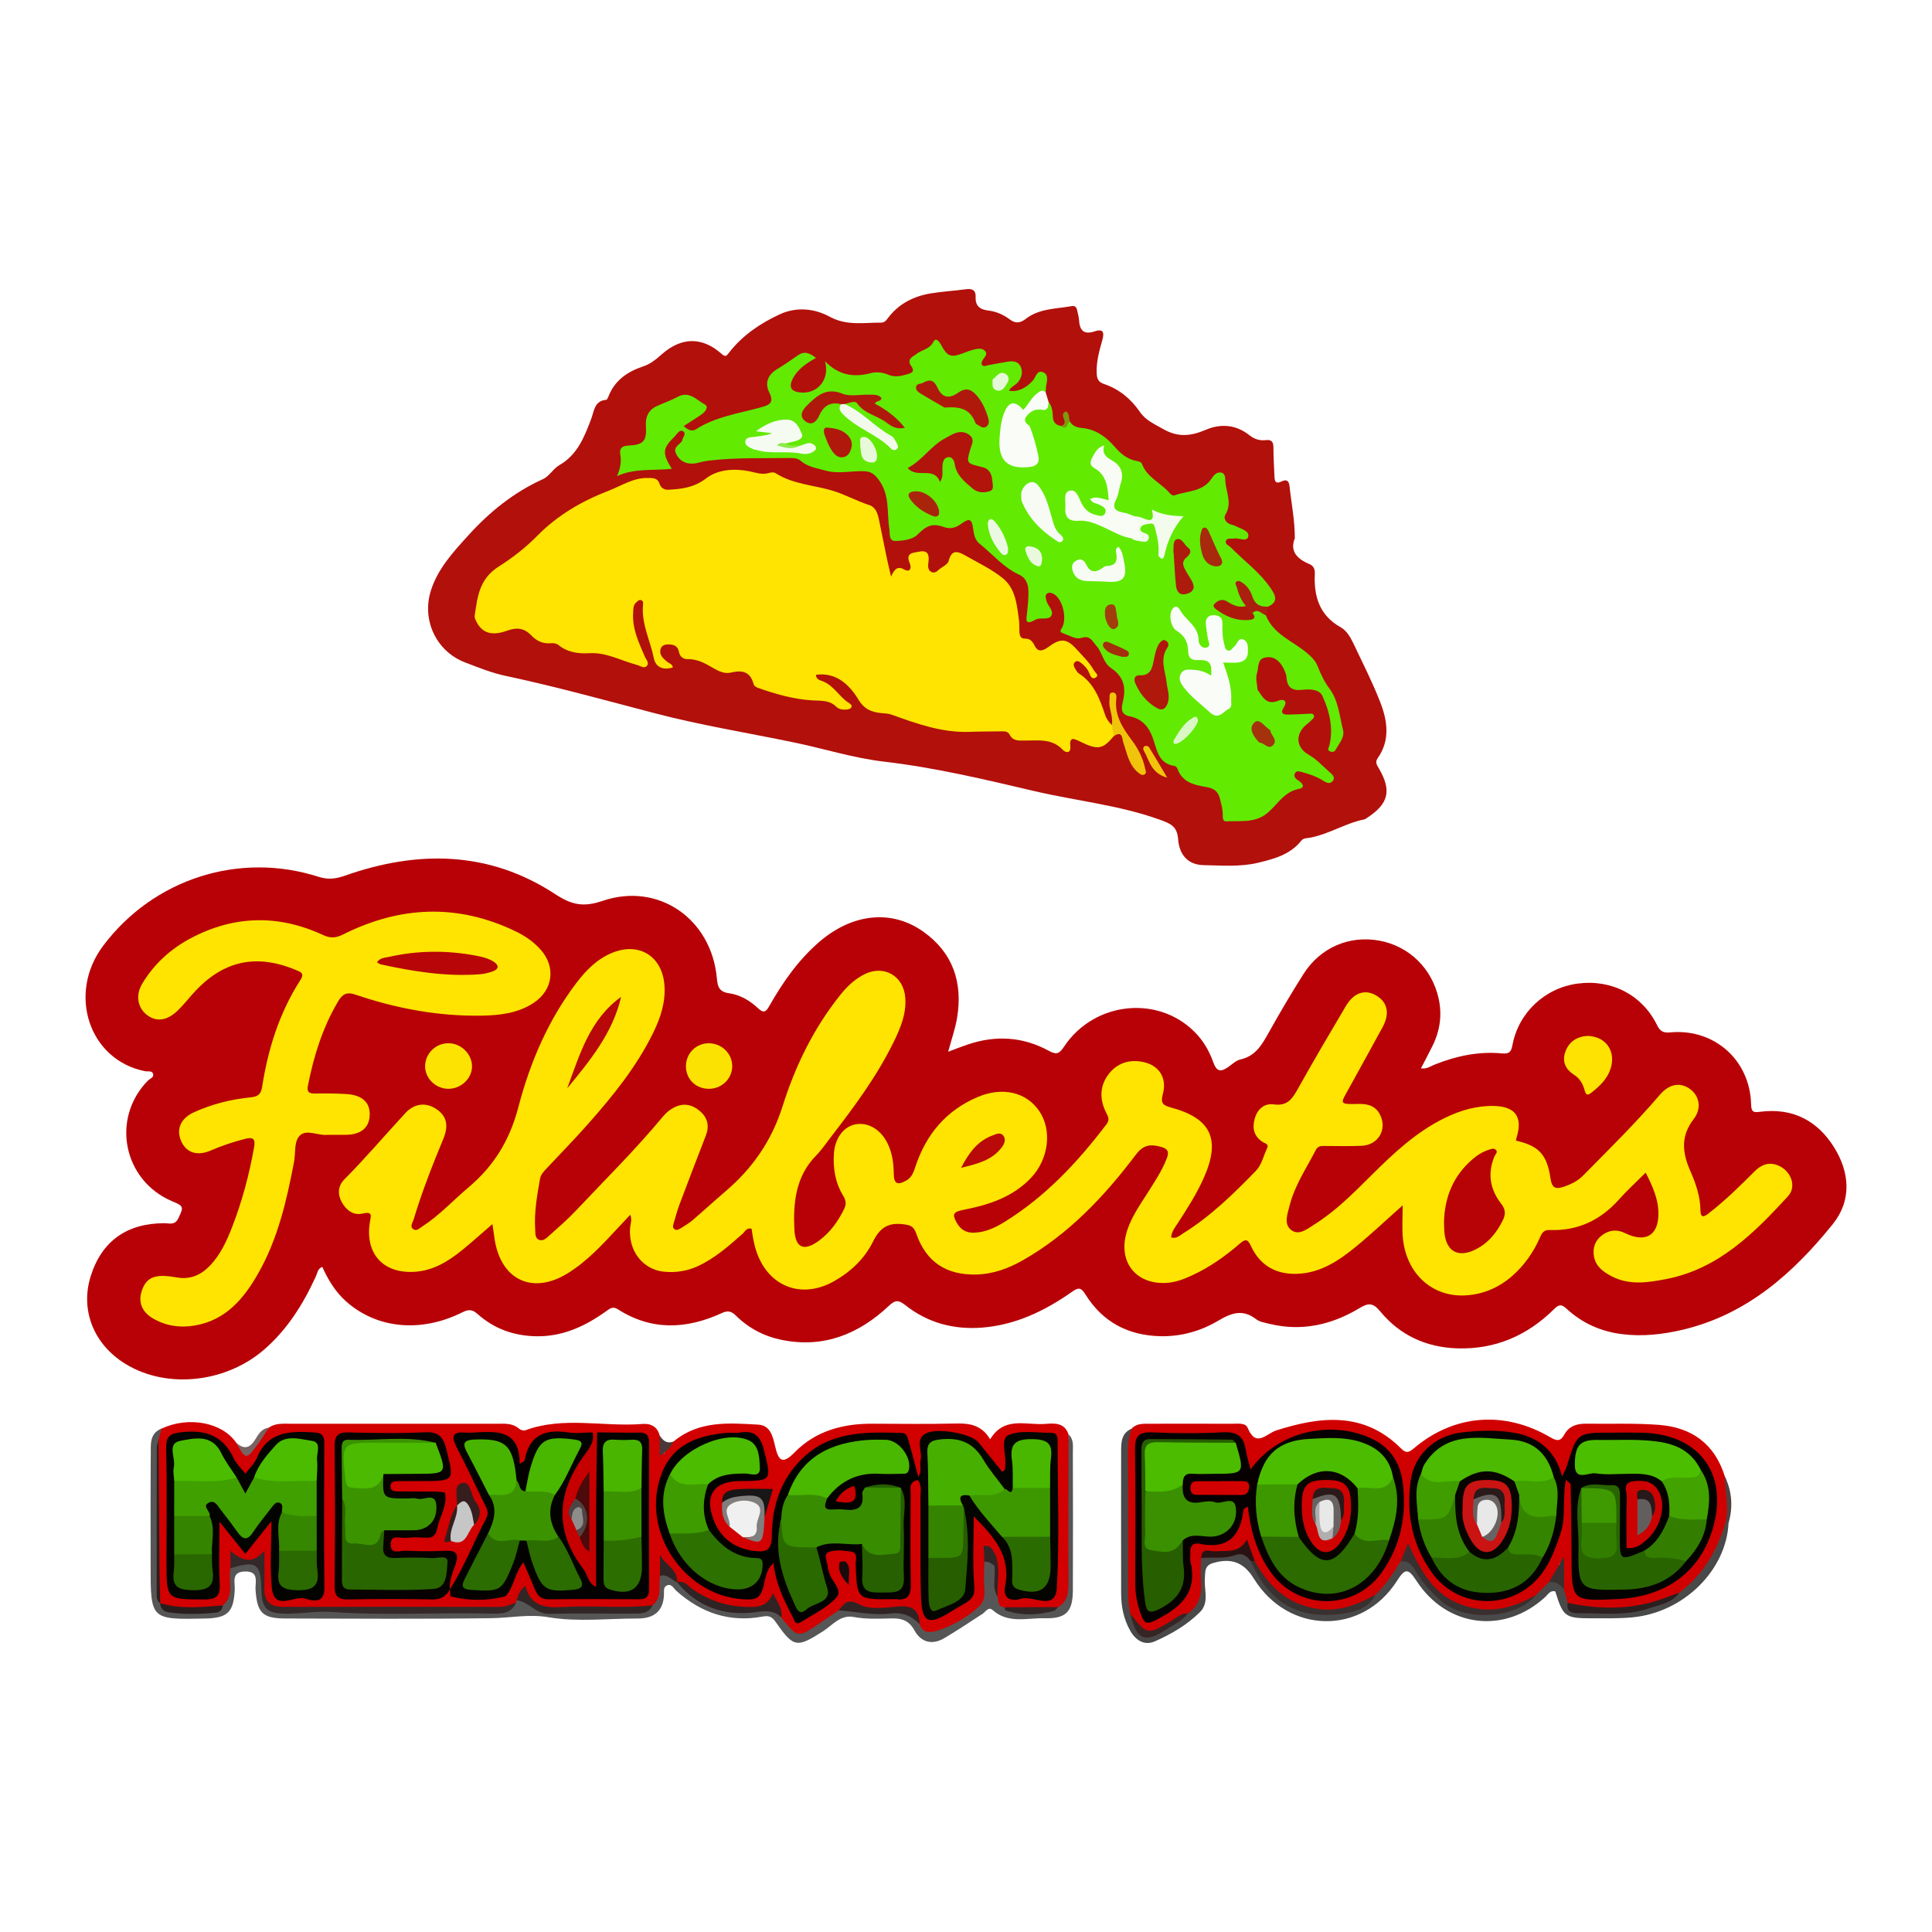 <?xml version="1.0" encoding="utf-8"?>
<!-- Generator: Adobe Illustrator 17.0.0, SVG Export Plug-In . SVG Version: 6.00 Build 0)  -->
<!DOCTYPE svg PUBLIC "-//W3C//DTD SVG 1.1//EN" "http://www.w3.org/Graphics/SVG/1.1/DTD/svg11.dtd">
<svg version="1.1" id="Layer_1" xmlns="http://www.w3.org/2000/svg" xmlns:xlink="http://www.w3.org/1999/xlink" x="0px" y="0px"
	 width="200px" height="200px" viewBox="0 0 200 200" enable-background="new 0 0 200 200" xml:space="preserve">
<g>
	<path fill="#D20000" d="M69.749,149.205c2.606-2.158,5.71-1.902,8.76-1.725c1.258,0.073,1.506,1.273,1.734,2.248
		c0.334,1.427,0.713,1.95,1.994,0.639c2.183-2.234,4.985-2.995,8.044-2.984c2.929,0.01,5.859,0.047,8.786-0.022
		c1.422-0.034,2.618,0.238,3.431,1.641c1.462-2.442,3.755-1.433,5.729-1.6c0.942-0.079,1.983-0.131,2.387,1.086
		c0.298,5.472,0.053,10.948,0.126,16.422c0.011,0.797-0.355,1.379-1.074,1.734c-1.822,0.363-3.658,0.18-5.491,0.138
		c-0.748-0.122-1.164-0.57-1.283-1.307c-0.135-1.342,0.085-2.699-0.149-4.037c-0.125-0.176-0.137-0.424-0.345-0.551
		c-0.191,0.378,0.022,0.767-0.027,1.152c0.014,0.183,0.018,0.364,0.02,0.544c0.029,3.686-1.625,5.824-5.177,6.636
		c-0.936,0.214-1.81,0.11-2.334-0.86c-0.224-1.331-1.096-1.606-2.318-1.578c-1.35,0.031-2.744,0.255-4.038-0.385
		c-0.752-0.372-1.043,0.324-1.501,0.638c-0.716,0.549-1.477,1.031-2.222,1.533c-2.291,1.546-2.815,1.415-4.184-0.984
		c-0.22-0.978-0.268-1.601-1.784-1.06c-2.407,0.858-4.786-0.063-6.937-1.362c-0.557-0.336-1.038-0.794-1.652-1.041
		c-0.143-0.09-0.266-0.203-0.373-0.333c-0.359-0.87-1.15-1.511-1.299-2.368c-0.083-0.347-0.382,0.088-0.192-0.061
		c0.061-0.048,0.095-0.006,0.138,0.114c0.229,0.628,0.22,1.278,0.198,1.934c-0.449,1.027,0.091,2.412-1.14,3.154
		c-3.736,0.553-7.49,0.209-11.237,0.184c-0.62-0.004-1.123-0.382-1.538-0.833c-0.347-0.377-0.67-0.483-1.005,0.004
		c-0.126,0.15-0.27,0.276-0.429,0.388c-0.912,0.608-1.949,0.524-2.967,0.531c-6.542,0.044-13.085-0.048-19.627-0.004
		c-3.379,0.023-3.823-0.451-3.854-3.853c-0.004-0.418,0.049-0.841-0.115-1.431c-0.737,0.718-1.999-0.363-2.556,0.95
		c-0.301,0.671-0.301,1.38-0.266,2.087c0.041,0.82-0.161,1.516-0.886,1.989c-2.186,0.324-4.374,0.681-6.489-0.348
		c-0.172-0.16-0.292-0.351-0.366-0.573c-0.314-5.516-0.241-11.034-0.036-16.552c0.079-0.445,0.021-0.949,0.521-1.213
		c2.799-1.3,6.259-0.651,7.714,1.446c0.73,1.214,1.438,0.951,2.119-0.041c0.371-0.54,0.699-1.111,1.258-1.49
		c0.689-0.498,1.487-0.415,2.264-0.416c7.084-0.004,14.167-0.005,21.251,0.003c0.83,0.001,1.69-0.116,2.405,0.514
		c0.15,0.133,0.466,0.225,0.641,0.161c3.975-1.47,8.089-0.33,12.123-0.656c0.826-0.067,1.548,0.247,1.78,1.184
		c0.248,0.547,0.34,1.134,0.446,1.718c-0.137,0.199,0.108,0.149,0.065,0.043c-0.131-0.323,0.155-0.529,0.414-0.692
		C69.407,149.531,69.621,149.42,69.749,149.205z"/>
	<path fill="#D10000" d="M117.155,147.886c0.512-0.552,1.196-0.498,1.85-0.5c2.826-0.009,5.652-0.008,8.478,0.003
		c0.593,0.002,1.438-0.142,1.67,0.413c0.886,2.117,1.909,0.611,2.977,0.271c4.591-1.461,9.082-1.963,12.905,1.871
		c0.519,0.521,0.802,0.432,1.319-0.007c4.138-3.516,9.379-3.946,14.155-1.138c0.685,0.403,1.048,0.404,1.422-0.283
		c0.492-0.903,1.323-1.15,2.287-1.136c2.524,0.037,5.059-0.072,7.57,0.127c3.346,0.264,5.718,1.974,6.75,5.291
		c0.268,1.539,0.869,3.059,0.277,4.648c-0.606,3.336-2.144,6.069-5.111,7.876c-3.68,1.76-7.483,2.058-11.405,0.969
		c-0.514-0.369-0.747-0.881-0.752-1.502c-0.198-0.928-0.013-1.862,0.039-3.07c-0.007,0.039-0.325,0.302-0.089,0.253
		c0.067-0.014,0.055,0.042,0.049,0.17c-0.031,0.696-0.494,1.181-0.825,1.733c-0.533,0.57-1.081,1.123-1.671,1.633
		c-3.128,1.957-6.285,2.137-9.501,0.19c-1.565-0.947-2.485-2.409-3.262-3.979c-0.47-0.951-0.699-0.473-0.969,0.096
		c-0.899,1.322-1.614,2.788-2.969,3.746c-4.94,3.26-10.665,0.95-12.811-3.76c-0.247-0.94-0.635-1.508-1.755-0.935
		c-0.525,0.269-1.186,0.123-1.787,0.14c-0.554,0.015-1.117,0.009-1.236,0.748c-0.421,0.92-0.27,1.894-0.27,2.847
		c0.001,1.154-0.28,2.139-1.366,2.737c-0.624,0.225-1.195,0.541-1.755,0.902c-2.567,1.651-3.226,1.459-4.718-1.308
		c-0.367-1.108-0.295-2.253-0.296-3.391c-0.001-4.326,0.006-8.653-0.006-12.979C116.349,149.58,116.418,148.639,117.155,147.886z"/>
	<path fill="#565656" d="M103.272,165.279c0.123,0.445-0.026,1.068,0.722,1.104c0.144,0.094,0.293,0.177,0.449,0.25
		c1.462,0.118,2.925,0.093,4.388,0.014c0.244-0.08,0.49-0.153,0.715-0.281c0.953-0.567,1.064-1.451,1.059-2.469
		c-0.025-5.136,0.001-10.272,0.01-15.409c0.562,0.521,0.445,1.217,0.447,1.864c0.012,4.757,0.024,9.514,0.001,14.271
		c-0.011,2.222-0.695,2.957-2.935,2.897c-1.807-0.049-3.751,0.599-5.371-0.848c-0.439-0.392-0.718,0.179-1.047,0.393
		c-1.311,0.85-2.61,1.721-3.954,2.515c-1.252,0.74-2.403,0.445-3.086-0.794c-0.558-1.013-1.289-1.27-2.349-1.248
		c-1.319,0.027-2.642,0.098-3.961-0.148c-1.37-0.255-2.188,0.858-3.167,1.483c-2.707,1.726-3.034,1.704-4.877-0.942
		c-0.348-0.499-0.647-0.721-1.319-0.594c-3.437,0.654-6.409-0.35-8.988-2.661c-0.285-0.255-0.506-0.794-1.009-0.533
		c-0.362,0.187-0.244,0.643-0.265,0.992c-0.103,1.734-1.111,2.417-2.745,2.414c-3.071-0.007-6.205,0.374-9.191-0.13
		c-2.076-0.35-3.944,0.068-5.91,0.095c-7.099,0.098-14.2,0.048-21.301,0.033c-2.418-0.005-2.957-0.568-3.134-2.945
		c-0.058-0.786,0.435-1.977-1.13-1.922c-1.399,0.049-0.986,1.116-1.022,1.867c-0.11,2.339-0.715,2.955-3.073,3.004
		c-5.638,0.115-5.639,0.115-5.638-5.502c0-3.854-0.015-7.708,0.015-11.561c0.008-0.995-0.125-2.111,1.118-2.604
		c-0.102,0.377-0.206,0.755-0.309,1.133c-0.066,5.313-0.011,10.625-0.026,15.938c-0.001,0.35-0.074,0.723,0.202,1.022l-0.009-0.024
		c2.12,1.268,4.297,0.974,6.491,0.24c1.259-1.078,0.505-2.57,0.792-3.848c0.738-1.201,1.874-0.575,2.744-0.414
		c0.859,0.159,0.606,1.172,0.618,1.866c0.044,2.6,0.327,2.913,2.9,2.899c6.881-0.038,13.762,0.031,20.642,0.008
		c0.973-0.003,1.934,0.011,2.653-0.805c-0.001-0.084,0.019-0.164,0.06-0.238c0.415-0.172,0.906-0.224,1.195,0.088
		c1.095,1.185,2.503,0.946,3.863,0.95c2.341,0.006,4.682,0.021,7.023-0.01c0.684-0.009,1.448,0.163,1.98-0.502
		c1.04-0.815,0.612-2.006,0.779-3.044c0.967-0.792,1.311,0.099,1.778,0.658l-0.013-0.013c2.08,1.565,4.24,2.931,6.983,2.919
		c0.605-0.002,1.207-0.027,1.782-0.199c0.964-0.287,1.648-0.039,2.026,0.921c1.7,2.145,1.7,2.145,3.912,0.648
		c0.675-0.457,1.35-0.914,2.025-1.37c1.887-0.665,3.778,0.355,5.664-0.007c1.292-0.248,2.138,0.323,2.712,1.426
		c0.345,1.058,1.273,0.867,1.913,0.653c1.564-0.522,3.005-1.324,4.235-2.475c0.786-0.735,0.547-1.617,0.526-2.494
		c-0.017-0.711,0.025-1.423,0.042-2.135c0.576-0.44,0.91-0.1,1.202,0.373C103.273,163.118,102.988,164.213,103.272,165.279z"/>
	<path fill="#4A4949" d="M161.914,164.557c0.127,0.457,0.254,0.914,0.38,1.371c0.227,0.371,0.528,0.709,0.968,0.72
		c3.632,0.089,7.312,0.438,10.564-1.76c2.45-1.843,3.915-4.338,4.785-7.227c0.113-0.104,0.223-0.106,0.328,0.011
		c-0.245,4.91-4.663,9.265-9.97,9.758c-1.376,0.128-2.769,0.095-4.154,0.097c-2.8,0.002-3.001-0.155-3.812-2.786
		c-0.525-0.141-0.74,0.305-1.03,0.572c-4.232,3.899-10.204,3.187-13.362-1.697c-0.872-1.348-1.204-1.204-2.005,0.048
		c-3.628,5.664-11.255,5.507-14.806-0.245c-1.056-1.71-2.362-2.179-4.265-1.601c-0.878,0.267-0.759,0.947-0.809,1.598
		c-0.09,1.17,0.477,2.49-0.505,3.466c-1.332,1.326-2.965,2.28-4.669,3.029c-1.078,0.474-1.99-0.096-2.559-1.112
		c-0.663-1.185-0.933-2.472-0.934-3.82c-0.003-4.88-0.009-9.761-0.001-14.641c0.002-0.966-0.018-1.968,1.095-2.45
		c-0.3,0.797-0.382,1.619-0.379,2.472c0.018,4.993-0.001,9.985,0.014,14.978c0.002,0.573,0.141,1.146,0.217,1.719
		c1.184,2.631,1.681,2.785,4.105,1.134c0.599-0.407,1.234-0.745,1.833-1.145c1.309-0.882,1.491-2.174,1.369-3.614
		c-0.06-0.708,0.016-1.428,0.031-2.143c1.702-0.284,3.405-1.135,5.106,0.002c1.75,3.42,4.191,5.798,8.373,5.6
		c1.723-0.082,3.282-0.534,4.537-1.783c1.069-1.006,1.85-2.231,2.628-3.458c1.154-0.708,1.449,0.281,1.868,0.966
		c1.732,2.828,4.138,4.451,7.562,4.268c1.713-0.092,3.283-0.573,4.574-1.767c0.454-0.447,0.908-0.893,1.362-1.34
		C161.301,163.184,161.627,163.83,161.914,164.557z"/>
	<path fill="#796262" d="M27.816,147.799c-0.382,0.583-0.738,1.185-1.152,1.745c-1.177,1.593-1.239,1.582-2.225-0.213
		c0.773,0.725,1.394,0.625,1.962-0.286C26.737,148.506,27.059,147.888,27.816,147.799z"/>
	<path fill="#504141" d="M178.939,157.672c-0.109-0.007-0.219-0.01-0.328-0.011c0.404-1.626-0.047-3.24-0.071-4.861
		C179.297,154.372,179.418,155.997,178.939,157.672z"/>
	<path fill="#4C3838" d="M69.749,149.205c-0.299,0.563-0.675,1.055-1.469,1.492c0-0.792,0-1.45,0-2.108
		C68.625,149.141,69.048,149.506,69.749,149.205z"/>
	<path fill="#030100" d="M95.028,153.215c-0.978,0.159-0.754,0.924-0.756,1.546c-0.011,3.072-0.045,6.146,0.015,9.217
		c0.023,1.146-0.301,1.731-1.52,1.573c-0.118-0.015-0.241-0.003-0.361-0.002c-3.703,0.036-3.693,0.036-3.828-3.601
		c-0.018-0.48,0.293-1.222-0.503-1.333c-0.763-0.107-1.642-0.217-2.309,0.061c-0.614,0.255-0.037,1.062-0.082,1.622
		c-0.009,0.108,0.1,0.221,0.116,0.337c0.134,0.977,1.514,1.909,0.793,2.723c-0.964,1.087-2.414,1.752-3.679,2.561
		c-0.601,0.384-0.7-0.244-0.866-0.561c-0.892-1.703-1.755-3.421-1.973-5.546c-0.9,0.81-0.832,1.879-1.146,2.755
		c-0.269,0.753-0.618,1.005-1.416,1.008c-6.508,0.023-11.385-7.073-8.986-13.112c1.196-3.01,3.742-3.847,6.63-4.13
		c0.478-0.047,0.974,0.045,1.443-0.037c1.476-0.258,2.139,0.379,2.487,1.803c0.786,3.207,0.845,3.192-2.525,3.221
		c-2.682,0.023-3.671,1.498-2.676,4.055c0.745,1.916,2.198,2.924,4.225,3.182c1.239,0.157,1.775-0.11,1.787-1.584
		c0.025-3.083,0.932-5.914,3.283-8.113c2.93-2.741,6.562-2.621,10.19-2.522c0.461,0.013,0.569,0.396,0.664,0.736
		c0.351,1.259,0.68,2.523,1.018,3.785c0.111,0.087,0.144,0.169,0.1,0.246C95.11,153.178,95.069,153.215,95.028,153.215z"/>
	<path fill="#030200" d="M46.62,165.252c-0.01-0.251-0.019-0.501-0.029-0.752l-0.025,0.034c1.486-2.329,2.479-4.909,3.76-7.342
		c0.366-0.696-0.008-1.153-0.253-1.666c-0.906-1.896-1.809-3.796-2.778-5.66c-0.567-1.091-0.546-1.704,0.908-1.561
		c0.238,0.023,0.482,0.015,0.722,0.001c2.402-0.137,4.879-0.403,4.873,3.22c0.318-0.201,0.494-0.251,0.507-0.329
		c0.449-2.62,2.108-3.286,4.517-2.911c0.821,0.128,1.682,0.005,2.524-0.004c0.522,1-0.048,1.853-0.423,2.694
		c-0.687,1.539-1.493,3.022-2.236,4.535c-0.344,0.7-0.404,1.343-0.032,2.057c0.89,1.708,1.491,3.553,2.582,5.484
		c0.075-3.798,0.036-7.354,0.03-10.909c-0.002-1.316,0.041-2.62,0.548-3.861c1.441,0.009,2.882,0.044,4.323,0.018
		c0.774-0.014,1.058,0.292,1.056,1.061c-0.018,5.044-0.018,10.088,0,15.132c0.003,0.766-0.28,1.069-1.053,1.064
		c-3.122-0.023-6.245-0.03-9.367,0.005c-0.831,0.009-1.163-0.455-1.431-1.101c-0.361-0.871-0.738-1.734-1.165-2.734
		c-0.922,1.152-0.963,2.56-1.846,3.515C50.428,165.56,48.524,165.523,46.62,165.252z"/>
	<path fill="#030300" d="M25.399,152.556c0.424-0.564,0.944-1.031,1.183-1.614c1.161-2.824,3.504-2.806,5.975-2.653
		c0.801,0.05,1.016,0.364,1.014,1.101c-0.017,4.994-0.04,9.988,0.009,14.982c0.017,1.741-1.304,1.312-1.998,1.11
		c-1.162-0.338-3.178,1.356-3.44-1.11c-0.224-2.114-0.046-4.271-0.046-6.902c-1.066,1.337-1.831,2.296-2.699,3.385
		c-0.833-1.034-1.627-2.021-2.679-3.328c0,2.422-0.078,4.445,0.028,6.458c0.069,1.311-0.419,1.598-1.645,1.593
		c-3.866-0.019-3.867,0.03-3.867-3.878c0-3.911,0.061-7.823-0.033-11.732c-0.034-1.397,0.469-1.593,1.745-1.72
		c2.435-0.243,4.174,0.424,5.241,2.701C24.46,151.531,24.971,152.001,25.399,152.556z"/>
	<path fill="#040400" d="M95.028,153.215c0.003-0.119,0.011-0.237,0.025-0.355c0.451-0.526,0.114-1.164,0.249-1.729
		c0.221-0.922-0.632-2.149,0.574-2.757c1.213-0.612,4.675,0.06,5.383,0.911c0.843,1.012,1.656,2.048,2.463,3.05
		c0.402-0.076,0.308-0.353,0.338-0.569c0.154-1.107-0.56-2.815,0.339-3.206c1.271-0.553,2.936-0.223,4.433-0.229
		c0.707-0.002,0.649,0.575,0.65,1.05c0.005,4.997,0.204,10.005-0.081,14.985c-0.142,2.483-2.466,0.741-3.733,1.142
		c-0.927,0.293-1.896,0.044-1.62-1.321c0.619-3.056-1.084-5.054-3.249-7.217c0,2.587-0.129,4.914,0.059,7.215
		c0.084,1.022-0.297,1.407-1.002,1.809c-0.522,0.297-1.036,0.608-1.547,0.923c-2.223,1.367-2.888,1.049-2.969-1.668
		c-0.101-3.368-0.029-6.742-0.057-10.112C95.278,154.494,95.473,153.807,95.028,153.215z"/>
	<path fill="#070100" d="M46.591,164.5c-0.393,0.731-0.926,1.094-1.834,1.075c-2.885-0.06-5.773-0.061-8.658-0.002
		c-1.082,0.022-1.473-0.299-1.46-1.426c0.052-4.81,0.052-9.621,0-14.431c-0.012-1.115,0.357-1.46,1.451-1.433
		c2.644,0.064,5.296,0.116,7.935-0.018c1.405-0.072,1.875,0.545,2.177,1.734c0.847,3.329,0.873,3.321-2.584,3.322
		c-0.842,0-1.684-0.002-2.525,0.012c-0.39,0.006-0.719,0.119-0.662,0.616c0.046,0.396,0.36,0.438,0.658,0.44
		c1.323,0.013,2.646,0,3.968,0.021c0.352,0.005,0.989,0.04,1.012,0.155c0.254,1.298-0.541,2.393-0.792,3.603
		c-0.135,0.65-0.422,1.085-1.2,1.024c-0.657-0.051-1.331-0.075-1.981,0.011c-0.612,0.08-1.682-0.465-1.657,0.727
		c0.022,1.033,1.004,0.572,1.562,0.599c1.38,0.067,2.768,0.075,4.147,0.006c1.149-0.057,1.346,0.405,1.015,1.391
		c-0.284,0.846-0.666,1.678-0.597,2.608C46.567,164.534,46.591,164.5,46.591,164.5z"/>
	<path fill="#C60000" d="M61.816,148.282c-0.038,2.638-0.09,5.276-0.109,7.914c-0.019,2.641-0.004,5.282-0.004,8.088
		c-0.862-0.416-0.877-1.287-1.304-1.846c-2.99-3.918-2.807-7.794,0.033-11.727c0.48-0.666,1.156-1.419,0.917-2.429
		C61.504,148.282,61.66,148.282,61.816,148.282z"/>
	<path fill="#342828" d="M53.421,165.898c-0.457,1.108-1.435,1.17-2.41,1.145c-5.581-0.145-11.163,0.224-16.75-0.176
		c-1.507-0.108-3.097,0.198-4.654,0.18c-2.028-0.024-2.511-0.526-2.553-2.582c-0.053-2.613-0.544-2.939-3.191-2.119
		c0-0.534,0-1.068,0-1.788c1.157,0.981,2.262,1.449,3.509-0.039c0,1.273,0.029,2.546-0.008,3.817
		c-0.039,1.335,0.503,2.01,1.899,2.007c7.478-0.016,14.956-0.013,22.435,0.003C52.329,166.347,52.861,166.101,53.421,165.898z"/>
	<path fill="#312626" d="M67.541,166.185c-0.396,0.905-1.22,0.852-1.992,0.856c-2.887,0.013-5.776-0.059-8.66,0.031
		c-1.411,0.044-2.143-1.27-3.409-1.413c0.142-0.514,0.318-1.01,0.903-1.489c0.535,2.089,2.029,2.3,3.83,2.191
		C61.317,166.173,64.436,166.522,67.541,166.185z"/>
	<path fill="#F0F0F0" d="M76.91,159.139c-0.461-0.364-0.922-0.729-1.382-1.093c-0.894-2.301-0.497-3.075,1.595-3.031
		c0.889,0.019,1.918-0.046,1.885,1.313C78.951,158.688,78.572,159.184,76.91,159.139z"/>
	<path fill="#2F2323" d="M80.876,167.428c-0.757-0.739-1.585-0.687-2.607-0.545c-3.241,0.45-6.05-0.498-8.185-3.096
		c0.72-0.225,1.092,0.353,1.563,0.687c1.714,1.216,3.61,1.827,5.72,1.878c1.135,0.027,2.133-0.066,2.634-1.428
		C80.465,165.85,81.039,166.508,80.876,167.428z"/>
	<path fill="#C6C6C6" d="M49.079,157.853c-0.731,0.656-0.756,2.338-2.408,1.659c-0.643-1.374,0.588-2.422,0.638-3.676l-0.014,0.035
		c0.326-0.939,0.846-1.022,1.476-0.292C49.354,156.254,49.497,157.024,49.079,157.853z"/>
	<path fill="#2F2323" d="M95.189,168.124c-0.823-0.874-1.797-1.244-3.021-1.093c-1.797,0.222-3.57-0.204-5.354-0.326
		c0.577-0.668,0.872-1.312,2.15-0.61c1.07,0.588,2.689,0.32,4.046,0.207C94.457,166.182,95.155,166.686,95.189,168.124z"/>
	<path fill="#817E7E" d="M76.91,159.139c0.829,0.11,1.515-0.095,1.423-1.07c-0.079-0.837,0.913-1.876-0.101-2.438
		c-0.715-0.396-1.822-0.402-2.594,0.1c-0.96,0.625,0.051,1.537-0.11,2.314c-0.751-0.677-0.843-1.558-0.766-2.49
		c0.316-0.677,0.979-0.886,1.597-1.054c2.185-0.592,3.091,0.257,2.787,2.545C78.992,159.916,78.952,159.953,76.91,159.139z"/>
	<path fill="#291D1D" d="M16.59,165.977c-0.417-0.284-0.367-0.724-0.368-1.138c-0.003-4.985-0.004-9.97,0.009-14.954
		c0.001-0.289,0.119-0.578,0.183-0.867c0.032,4.631,0.062,9.263,0.101,13.894C16.523,163.933,16.564,164.955,16.59,165.977z"/>
	<path fill="#181616" d="M79.146,157.046c0.07-2.051-0.345-2.4-2.556-2.157c-0.664,0.073-1.297,0.227-1.828,0.665
		c-0.072-1.214,0.849-1.333,1.673-1.393c1.125-0.083,2.261-0.021,3.575-0.021C79.705,155.163,79.426,156.105,79.146,157.046z"/>
	<path fill="#291D1D" d="M23.072,166.193c-0.061,0.39-0.293,0.696-0.664,0.736c-1.646,0.178-3.3,0.209-4.941-0.019
		c-0.457-0.064-0.883-0.368-0.886-0.957C18.723,166.609,20.899,166.361,23.072,166.193z"/>
	<path fill="#361E1E" d="M49.079,157.853c-0.132-0.689-0.184-1.382-0.576-2.018c-0.478-0.773-0.817-0.319-1.207,0.036
		c0.105-0.835-0.418-2.16,0.558-2.351c0.921-0.18,0.876,1.303,1.391,1.964C49.895,156.317,49.766,157.107,49.079,157.853z"/>
	<path fill="#2F2323" d="M70.098,163.799c-0.594-0.218-1.012-0.909-1.778-0.659c0-0.734,0-1.469,0-2.204
		C68.821,161.978,70.185,162.458,70.098,163.799z"/>
	<path fill="#070100" d="M46.62,165.252c1.904-0.004,3.808-0.007,5.711-0.011C50.429,165.746,48.525,165.731,46.62,165.252z"/>
	<path fill="#352323" d="M109.546,166.367c-0.119,0.121-0.237,0.242-0.356,0.363c-1.715,0.203-3.429,0.286-5.14-0.034
		c-0.019-0.104-0.038-0.209-0.055-0.313C105.845,166.377,107.695,166.372,109.546,166.367z"/>
	<path fill="#361E1E" d="M47.309,155.835c0.161,1.29-0.867,2.373-0.638,3.675c-0.319,0.148-0.8,0.338-0.601-0.277
		C46.441,158.089,46.58,156.85,47.309,155.835z"/>
	<path fill="#170B0B" d="M87.87,164.094c-0.774-0.85-1.166-1.52-0.944-2.37c0.019-0.072,0.521-0.15,0.62-0.049
		C88.169,162.305,87.797,163.079,87.87,164.094z"/>
	<path fill="#312626" d="M102.933,162.069c-0.313-0.21-0.608-0.466-1.029-0.396c-0.025-0.527-0.049-1.054-0.076-1.633
		c0.773-0.138,0.909,0.445,1.179,0.841C103.193,161.29,103.265,161.692,102.933,162.069z"/>
	<path fill="#352323" d="M102.933,162.069c0.025-0.396,0.049-0.792,0.074-1.188c0.617,1.434,0.187,2.931,0.265,4.398
		C102.619,164.266,103.122,163.131,102.933,162.069z"/>
	<path fill="#040200" d="M162.102,153.197c-0.38,1.962,0.034,3.783-0.545,5.51c-0.479,1.43-0.977,2.836-1.864,4.07
		c-2.869,3.991-8.728,3.952-11.543-0.081c-1.992-2.854-2.584-6.047-2.115-9.437c0.366-2.643,2.48-4.628,5.236-4.967
		c1.795-0.22,3.625-0.284,5.405,0.016c2.484,0.42,4.314,1.75,5.033,4.531c0.225-0.492,0.397-0.783,0.494-1.097
		c1.064-3.434,1.061-3.435,4.563-3.434c1.084,0,2.168-0.021,3.252,0.006c6.014,0.148,9.037,4.42,7.211,10.178
		c-1.372,4.325-4.856,6.823-9.829,7.048c-4.709,0.213-4.7,0.213-4.715-4.498c-0.008-2.465-0.053-4.929-0.094-7.394
		C162.59,153.573,162.439,153.501,162.102,153.197z"/>
	<path fill="#060100" d="M129.174,155.966c-0.256,0.155-0.424,0.203-0.432,0.27c-0.321,2.729-1.601,4.197-4.563,3.576
		c-0.664-0.139-1.007,0.226-0.956,0.927c0.021,0.299-0.06,0.617,0.009,0.901c0.81,3.312-1.159,4.869-3.739,6.152
		c-0.802,0.399-1.054,0.172-1.316-0.495c-0.422-1.074-0.658-2.181-0.657-3.338c0.002-4.637,0.04-9.275-0.026-13.912
		c-0.019-1.317,0.34-1.825,1.725-1.769c2.465,0.1,4.943,0.124,7.405-0.009c1.421-0.077,2.11,0.404,2.329,1.762
		c0.111,0.686,0.326,1.355,0.51,2.095c2.699-3.852,8.178-5.207,12.488-3.221c1.956,0.901,2.977,2.528,3.245,4.48
		c0.463,3.371-0.16,6.607-2.186,9.432c-2.864,3.993-8.726,3.887-11.537-0.16C130.091,160.667,129.446,158.411,129.174,155.966z"/>
	<path fill="#392F2F" d="M158.993,165.116c-1.96,2.459-7.337,2.813-9.787,0.628c-1.031-0.92-2.006-1.904-2.68-3.124
		c-0.35-0.634-0.75-1.08-1.537-0.97c0.221-0.543,0.442-1.086,0.771-1.893c1.281,2.749,2.536,5.199,5.375,6.296
		C153.949,167.138,156.509,166.565,158.993,165.116z"/>
	<path fill="#393030" d="M142.361,165.106c-0.652,1.342-1.944,1.723-3.218,1.919c-4.678,0.717-7.768-1.058-9.697-5.445
		c0.158-0.101,0.308-0.087,0.452,0.029c1.4,2.526,3.282,4.384,6.287,4.907C138.476,166.915,140.436,166.161,142.361,165.106z"/>
	<path fill="#2C1F1F" d="M173.826,164.887c-0.758,1.075-1.979,1.211-3.103,1.601c-2.403,0.835-4.87,0.48-7.314,0.516
		c-0.622,0.009-1.32-0.125-1.115-1.077c3.452,0.736,6.862,0.731,10.201-0.566C172.934,165.191,173.382,165.045,173.826,164.887z"/>
	<path fill="#2A1212" d="M129.898,161.609c-0.151-0.009-0.302-0.019-0.452-0.029c-0.383-0.54-0.906-0.851-1.546-0.609
		c-1.166,0.442-2.372,0.199-3.555,0.316c0.038-1.163,0.936-0.649,1.471-0.698c1.152-0.107,2.418,0.278,3.265-1.225
		C129.419,160.293,129.659,160.951,129.898,161.609z"/>
	<path fill="#362525" d="M122.945,167.045c-0.543,0.757-1.396,1.102-2.137,1.591c-2.302,1.519-3.144,1.162-3.801-1.581
		c1.78,2.244,1.777,2.24,4.487,0.581C121.941,167.363,122.346,166.958,122.945,167.045z"/>
	<path fill="#392F2F" d="M161.914,164.557c-0.39-0.519-0.86-0.877-1.559-0.781c0.439-0.754,0.879-1.508,1.559-2.674
		C161.914,162.58,161.914,163.568,161.914,164.557z"/>
	<path fill="#312626" d="M104.05,166.696c1.713,0.011,3.426,0.022,5.14,0.034C107.473,167.225,105.76,167.279,104.05,166.696z"/>
	<path fill="#388C00" d="M80.881,157.241c0.021-0.886,0.164-1.739,0.68-2.49c1.424-0.677,2.816-0.999,4.053,0.37
		c-0.146,0.54-0.557,1.202,0.554,1.143c0.414-0.022,0.835-0.043,1.244,0.007c1.282,0.156,2.086-0.156,1.845-1.681
		c-0.028-0.179,0.189-0.398,0.292-0.598c1.231-0.19,2.461-0.223,3.69,0.019l0.014,0.009c0.315,1.719,0.066,3.452,0.137,5.178
		c0.042,1.019,0.199,2.113-1.33,2.221c-1.305,0.092-2.557,0.14-2.83-1.586c-1.567,0.183-3.193-0.43-4.717,0.347
		c-0.308,0.297-0.683,0.438-1.1,0.507c-2.039,0.336-2.683-0.2-2.661-2.233C80.755,158.047,80.692,157.63,80.881,157.241z"/>
	<path fill="#4AB700" d="M85.613,155.122c-1.301-0.668-2.705-0.214-4.053-0.37c1.37-3.946,4.432-5.427,8.317-5.693
		c0.597-0.041,1.2-0.016,1.8-0.012c1.379,0.011,2.752,1.841,2.396,3.141c-0.114,0.416-0.401,0.372-0.679,0.377
		c-0.78,0.014-1.563,0.049-2.34,0.002C88.767,152.429,86.975,153.309,85.613,155.122z"/>
	<path fill="#2D7100" d="M73.383,158.374c1.226,1.653,2.707,2.874,4.896,2.917c0.368,0.007,0.66,0.059,0.666,0.596
		c0.019,1.695-1.025,2.726-2.765,2.646c-2.965-0.136-5.759-2.487-6.857-5.77C70.613,157.98,71.981,158,73.383,158.374z"/>
	<path fill="#4BBC00" d="M69.362,152.611c1.231-2.624,5.789-4.646,8.209-3.48c1.04,0.501,1.043,1.853,1.088,2.851
		c0.045,1.016-0.996,0.555-1.535,0.559c-1.401,0.01-2.754,0.053-3.828,1.124c-1.016,0.729-2.104,0.61-3.178,0.207
		C69.585,153.673,68.986,153.405,69.362,152.611z"/>
	<path fill="#2A6900" d="M80.881,157.241c0.127,2.971,0.127,2.971,3.631,2.939c0.426,1.36,0.652,2.766,1.1,4.133
		c0.54,1.648-1.367,1.572-2.126,2.291c-0.811,0.768-1.09-0.226-1.333-0.757C80.902,163.106,80.042,160.296,80.881,157.241z"/>
	<path fill="#3E9B00" d="M69.362,152.611c0.973,1.611,2.569,0.9,3.933,1.054c-0.566,1.58-0.62,3.151,0.087,4.708
		c-1.316,0.517-2.701,0.323-4.06,0.39C68.579,156.708,68.279,154.655,69.362,152.611z"/>
	<path fill="#266000" d="M89.228,159.833c0.747,1.58,2.16,1.079,3.376,1.008c0.741-0.044,0.587-0.778,0.595-1.285
		c0.031-1.845,0.036-3.69,0.051-5.535c0.73,1.286,0.235,2.675,0.301,4.011c0.086,1.727-0.073,3.466,0.022,5.192
		c0.102,1.832-1.093,1.608-2.242,1.633c-1.162,0.025-2.189,0.032-2.072-1.623C89.341,162.107,89.246,160.967,89.228,159.833z"/>
	<path fill="#CB0000" d="M86.514,155.425c0.464-0.861,1.049-1.359,1.93-1.598C88.98,155.771,87.88,155.648,86.514,155.425z"/>
	<path fill="#266000" d="M93.238,154.011c-1.23-0.006-2.46-0.012-3.69-0.019C90.78,153.57,92.01,153.527,93.238,154.011z"/>
	<path fill="#3B9300" d="M50.535,158.719c0.629-1.31,1.03-2.624,0.078-3.966c0.878-0.644,2.178-0.472,2.866-1.483
		c0.379,0.307,0.206,1.068,0.909,1.109c1.105-0.571,2.172-0.847,3.043,0.393c-0.776,1.518-0.542,2.946,0.383,4.312
		c-0.938,1.502-2.126,0.964-3.316,0.406c-0.229-0.007-0.459-0.014-0.688-0.021c-0.715,0.6-1.555,0.615-2.395,0.436
		C50.828,159.779,50.173,159.598,50.535,158.719z"/>
	<path fill="#48B400" d="M53.479,153.27c-0.189,1.974-1.708,1.38-2.866,1.483c-0.74-1.441-1.465-2.89-2.227-4.319
		c-0.472-0.885-0.549-1.37,0.753-1.417C52.402,148.9,53.124,149.554,53.479,153.27z"/>
	<path fill="#49B600" d="M57.431,154.771c-0.955-0.586-2.026-0.279-3.042-0.393c0.17-0.816,0.286-1.648,0.522-2.445
		c0.873-2.954,1.505-3.305,4.581-2.909c0.893,0.115,0.801,0.471,0.494,1.038C59.135,151.633,58.517,153.329,57.431,154.771z"/>
	<path fill="#2B6D00" d="M50.535,158.719c0.81,1.479,2.202,0.419,3.275,0.749c-0.231,0.804-0.396,1.634-0.705,2.407
		c-1.143,2.857-1.313,2.902-4.332,2.713c-0.923-0.058-1.035-0.396-0.693-1.082C48.879,161.9,49.714,160.313,50.535,158.719z"/>
	<path fill="#49B500" d="M62.492,154.404c-0.026-1.374-0.019-2.751-0.09-4.123c-0.048-0.931,0.309-1.319,1.242-1.245
		c0.594,0.047,1.197,0.037,1.793,0.004c0.776-0.044,1.069,0.299,1.04,1.059c-0.05,1.314-0.051,2.629-0.073,3.944
		C65.215,155.411,63.87,155.094,62.492,154.404z"/>
	<path fill="#2B6D00" d="M54.498,159.489c1.096-0.207,2.288,0.361,3.316-0.405c0.978,1.297,1.463,2.851,2.225,4.261
		c0.444,0.822,0.203,1.15-0.742,1.233c-2.824,0.247-3.211,0.029-4.21-2.852C54.835,160.999,54.691,160.236,54.498,159.489z"/>
	<path fill="#2C6E00" d="M66.406,159.087c0.017,1.02,0.05,2.04,0.048,3.061c-0.005,2.29-1.149,3.086-3.336,2.396
		c-0.628-0.198-0.639-0.636-0.641-1.117c-0.004-1.321,0.01-2.642,0.017-3.963C63.749,158.82,65.04,158.565,66.406,159.087z"/>
	<path fill="#3B9200" d="M66.406,159.087c-1.286,0.312-2.586,0.473-3.911,0.377c-0.001-1.687-0.002-3.373-0.003-5.06
		c1.303-0.13,2.661,0.33,3.912-0.361C66.404,155.725,66.405,157.406,66.406,159.087z"/>
	<path fill="#40A000" d="M29.181,156.571c-0.012-0.343,0.188-0.79-0.195-0.981c-0.396-0.197-0.648,0.188-0.863,0.465
		c-0.661,0.851-1.349,1.686-1.944,2.582c-0.59,0.887-1.049,0.73-1.584-0.024c-0.554-0.781-1.133-1.546-1.727-2.297
		c-0.319-0.404-0.619-1.083-1.248-0.762c-0.781,0.399,0.244,0.898,0.072,1.379c-1.22,0.797-2.44,0.771-3.66,0
		c0.001-1.205,0.002-2.41,0.003-3.616c2.11-0.908,4.287-0.624,6.463-0.363c0.276,0.507,0.552,1.015,0.902,1.658
		c0.334-0.617,0.617-1.139,0.9-1.66c2.182-0.277,4.363-0.533,6.481,0.359c0,1.205,0.001,2.41,0.001,3.615
		C31.492,157.72,30.284,157.677,29.181,156.571z"/>
	<path fill="#4BBC00" d="M32.781,153.31c-2.162-0.094-4.351,0.31-6.481-0.359c0.441-1.336,1.373-2.392,2.272-3.379
		c0.992-1.09,2.516-0.593,3.742-0.411c1.023,0.152,0.431,1.299,0.507,1.997C32.898,151.866,32.801,152.592,32.781,153.31z"/>
	<path fill="#4BBC00" d="M24.498,152.954c-2.123,0.681-4.308,0.246-6.463,0.363c-0.021-0.477-0.148-0.98-0.041-1.426
		c0.226-0.94-0.776-2.466,0.681-2.738c1.44-0.269,3.258-0.726,4.222,1.257C23.334,151.305,23.959,152.109,24.498,152.954z"/>
	<path fill="#2A6A00" d="M32.787,160.536c0.017,0.66-0.03,1.329,0.065,1.978c0.245,1.677-0.451,2.136-2.091,2.105
		c-1.465-0.028-2.121-0.389-1.923-1.917c0.092-0.71,0.04-1.439,0.053-2.159C30.188,159.78,31.487,159.764,32.787,160.536z"/>
	<path fill="#358400" d="M18.032,156.933c1.22,0,2.44,0,3.66,0c0.64,1.286,0.17,2.642,0.249,3.964
		c-1.3,0.824-2.603,0.788-3.908,0.011C18.032,159.583,18.032,158.258,18.032,156.933z"/>
	<path fill="#368700" d="M32.787,160.536c-1.299,0.002-2.598,0.004-3.896,0.007c0.084-1.325-0.4-2.691,0.29-3.972
		c1.17,0.424,2.385,0.394,3.601,0.354C32.784,158.128,32.785,159.332,32.787,160.536z"/>
	<path fill="#296700" d="M18.033,160.908c1.303-0.004,2.606-0.007,3.908-0.011c0.018,0.54-0.018,1.088,0.063,1.618
		c0.256,1.677-0.449,2.139-2.089,2.104c-1.455-0.031-2.14-0.374-1.93-1.912C18.065,162.117,18.02,161.509,18.033,160.908z"/>
	<path fill="#46AF00" d="M100.347,154.817c-1.017-0.183-1.144,0.221-0.672,1.019c-1.186,0.789-2.376,0.764-3.568,0.016
		c-0.028-1.803-0.005-3.608-0.103-5.408c-0.061-1.13,0.401-1.347,1.453-1.451c1.954-0.193,3.335,0.403,4.339,2.112
		c0.631,1.075,1.466,2.029,2.209,3.038C103.062,155.429,102.272,155.575,100.347,154.817z"/>
	<path fill="#3D9800" d="M100.347,154.817c1.221-0.219,2.585,0.345,3.658-0.673c0.27-0.099,0.679,0.829,0.836-0.112
		c1.288-0.765,2.576-0.765,3.864,0c0.001,1.684,0.002,3.368,0.004,5.051c-1.66,0.92-3.322,0.79-4.985,0.007
		C102.55,157.705,101.293,156.384,100.347,154.817z"/>
	<path fill="#2B6C00" d="M103.725,159.091c1.662-0.002,3.323-0.005,4.985-0.007c0.017,1.018,0.051,2.035,0.049,3.053
		c-0.005,2.317-1.087,3.076-3.313,2.409c-0.854-0.256-0.65-0.912-0.649-1.459C104.799,161.649,104.896,160.205,103.725,159.091z"/>
	<path fill="#265E00" d="M99.785,156.143c0.658,2.779,0.372,5.609,0.139,8.378c-0.111,1.32-1.91,1.687-3.061,2.219
		c-0.584,0.27-0.713-0.653-0.73-1.143c-0.051-1.439-0.023-2.88-0.025-4.32c0.141-0.108,0.283-0.286,0.44-0.285
		c2.389,0.019,2.936-1.358,2.687-3.425C99.174,157.054,99.289,156.495,99.785,156.143z"/>
	<path fill="#49B600" d="M108.706,154.032c-1.288,0-2.576,0-3.864,0c-0.021-0.951,0.05-1.916-0.084-2.851
		c-0.244-1.708,0.349-2.227,2.106-2.202c1.604,0.022,2.129,0.47,1.927,2.024C108.662,151.999,108.728,153.021,108.706,154.032z"/>
	<path fill="#358400" d="M99.785,156.143c-0.02,0.893-0.049,1.785-0.057,2.678c-0.021,2.454-0.017,2.454-2.548,2.455
		c-0.357,0-0.715,0-1.072,0c0-1.808,0-3.615,0-5.423c1.19-0.005,2.379-0.011,3.568-0.016
		C99.734,155.931,99.771,156.033,99.785,156.143z"/>
	<path fill="#3B9300" d="M35.422,155.125c-0.018-1.621-0.043-3.242-0.048-4.862c-0.002-0.524-0.102-1.249,0.68-1.219
		c3.015,0.116,6.055-0.457,9.047,0.311c-1.241,0.883-2.658,0.392-3.996,0.495c-0.891,0.069-1.793-0.023-2.686,0.024
		c-0.788,0.042-1.822-0.254-2.051,0.908c-0.167,0.849-0.447,1.898,0.428,2.482c0.853,0.57,1.716,0.166,2.403-0.544
		c0.131-0.136,0.316-0.145,0.497-0.126c-0.108,2.528-0.108,2.528,2.412,2.529c0.361,0,0.748-0.084,1.078,0.018
		c0.671,0.208,1.848-0.667,1.976,0.605c0.165,1.64-0.85,2.653-2.317,2.667c-1.023,0.01-2.046,0-3.069,0
		c-0.347,0.872-0.337,1.93-1.782,1.965c-1.964,0.048-2.407-0.267-2.445-2.234C35.529,157.138,35.708,156.121,35.422,155.125z"/>
	<path fill="#296600" d="M35.422,155.125c0.594,0.938,0.175,1.982,0.312,2.968c0.097,0.694-0.317,1.809,0.939,1.685
		c0.941-0.093,2.406,0.877,2.733-1.009c0.024-0.136,0.241-0.237,0.368-0.355c-0.033,0.539-0.05,1.08-0.102,1.617
		c-0.091,0.936,0.315,1.293,1.25,1.254c1.261-0.053,2.528-0.066,3.786,0.013c0.573,0.036,1.702-0.395,1.618,0.441
		c-0.099,0.982,0.005,2.652-1.458,2.75c-2.873,0.193-5.768,0.068-8.654,0.055c-0.908-0.004-0.817-0.713-0.817-1.303
		C35.397,160.535,35.412,157.83,35.422,155.125z"/>
	<path fill="#4BBA00" d="M39.695,152.595c-0.486,1.844-1.937,1.498-3.254,1.417c-0.659-0.04-0.648-0.564-0.703-1.058
		c-0.389-3.534-0.328-3.608,3.223-3.607c2.046,0.001,4.092,0.004,6.139,0.007c1.231,3.215,1.231,3.213-2.016,3.216
		C41.955,152.572,40.825,152.586,39.695,152.595z"/>
	<path fill="#4C0A0A" d="M59.55,155.137c0.242-0.92,0.654-1.753,1.46-2.798c0,1.633,0,2.958,0,4.282c0,1.294,0,2.587,0,4.037
		c-0.675-0.425-0.777-1.018-1.005-1.526C60.317,157.748,60.492,156.379,59.55,155.137z"/>
	<path fill="#4F4444" d="M59.55,155.137c1.417,0.67,1.647,2.694,0.454,3.995c-0.109-0.242-0.218-0.484-0.327-0.727
		c0.29-1.373,0.286-1.382-0.52-1.134C58.482,156.411,59.164,155.801,59.55,155.137z"/>
	<path fill="#8F8C8C" d="M59.157,157.271c0.104-0.505,0.076-1.1,0.735-1.259c0.096-0.023,0.362,0.194,0.357,0.291
		c-0.038,0.737,0.559,1.664-0.572,2.102C59.504,158.027,59.331,157.649,59.157,157.271z"/>
	<path fill="#4BBA00" d="M147.093,152.612c0.113-0.336,0.166-0.71,0.348-1.003c2.186-3.514,5.685-2.752,8.907-2.583
		c2.494,0.131,3.908,1.538,4.5,3.906c-0.125,1.007-0.96,0.813-1.585,0.89c-0.686,0.084-1.385,0.052-2.073-0.052
		c-2.039-0.902-4.081-1.535-6.129-0.01c-1.05,0.265-2.103,0.102-3.142-0.038C147.362,153.647,146.666,153.5,147.093,152.612z"/>
	<path fill="#4CBE00" d="M172.008,153.337c-1.013-0.831-2.223-0.781-3.428-0.772c-1.142,0.008-2.304,0.128-3.419-0.046
		c-0.736-0.114-2.141,0.859-2.137-0.888c0.005-2.007,0.574-2.597,2.307-2.568c2.099,0.035,4.198-0.12,6.299,0.173
		c1.976,0.276,3.524,1.074,4.425,2.919c0.343,0.973-0.367,1.154-1.023,1.252C174.029,153.557,173.009,153.64,172.008,153.337z"/>
	<path fill="#286500" d="M163.706,154.036c0.995-0.646,2.095-0.216,3.144-0.291c0.743-0.053,0.857,0.48,0.852,1.078
		c-0.011,1.378-0.011,2.757-0.016,4.135c-0.01,2.654-0.01,2.654,2.525,1.571c0.856,0.29,1.754,0.203,2.632,0.294
		c0.655,0.068,1.301,0.164,1.688,0.801c-1.577,2.076-3.762,2.867-6.271,2.926c-4.859,0.114-4.915,0.103-4.852-4.674
		c0.025-1.944-0.445-3.929,0.299-5.84c0.803,1.037,0.499,2.243,0.525,3.395c0.014,0.718-0.021,1.44,0.007,2.162
		c0.032,0.828,0.483,1.163,1.282,1.16c0.796-0.002,1.247-0.329,1.282-1.161c0.028-0.662-0.001-1.324,0.017-1.986
		c-0.03-0.41-0.045-0.822-0.008-1.227c0.112-1.222-0.325-1.905-1.654-1.843C164.629,154.56,164.112,154.432,163.706,154.036z"/>
	<path fill="#286500" d="M159.688,161.245c-1.099,2.423-2.965,3.622-5.639,3.651c-2.743,0.029-4.687-1.146-5.841-3.632
		c1.108-0.807,2.522-0.275,3.682-0.85c1.53,0.799,2.972,0.241,4.417-0.3C157.338,160.779,158.882,159.913,159.688,161.245z"/>
	<path fill="#337E00" d="M174.531,161.624c-0.967-0.303-1.954-0.402-2.967-0.357c-0.577,0.026-1.241,0.125-1.354-0.738
		c1.393-0.821,2.053-2.169,2.59-3.605c1.342-0.384,2.642-0.312,3.885,0.361C176.55,159.02,175.686,160.394,174.531,161.624z"/>
	<path fill="#41A200" d="M176.686,157.285c-1.307,0.011-2.626,0.147-3.886-0.361c0.07-1.269-0.021-2.503-0.792-3.587
		c0.797-0.514,1.693-0.357,2.562-0.377c0.634-0.015,1.346,0.123,1.485-0.805C177.17,153.754,177.007,155.51,176.686,157.285z"/>
	<path fill="#358400" d="M159.688,161.245c-0.693-0.426-1.465-0.316-2.22-0.334c-0.564-0.013-1.231,0.143-1.345-0.721
		c0.241-1.838,0.484-3.674,1.03-5.453c0.175-0.025,0.419-0.044,0.471,0.12c0.425,1.353,1.428,1.716,2.712,1.676
		c0.294-0.009,0.555,0.176,0.771,0.388C160.917,158.455,160.497,159.914,159.688,161.245z"/>
	<path fill="#348100" d="M152.123,160.65c-1.178,1.016-2.595,0.506-3.915,0.614c-0.748-1.229-1.203-2.561-1.406-3.982
		c0.177-0.163,0.371-0.346,0.61-0.347c1.421-0.003,2.564-0.359,2.81-2.012c0.024-0.16,0.274-0.198,0.456-0.217
		C151.357,156.639,151.521,158.698,152.123,160.65z"/>
	<path fill="#3F9D00" d="M150.638,154.754c-0.78,2.576-0.78,2.576-3.836,2.528c-0.071-1.567-0.483-3.155,0.291-4.669
		c1.134,1.385,2.68,0.526,4.03,0.739C151.442,153.985,151.194,154.422,150.638,154.754z"/>
	<path fill="#40A000" d="M161.108,156.921c-0.235,0.005-0.476-0.021-0.704,0.02c-1.78,0.318-3.033-0.105-3.137-2.186
		c-0.551-0.33-0.793-0.769-0.493-1.399c1.346-0.253,2.785,0.387,4.074-0.424C161.532,154.223,161.131,155.584,161.108,156.921z"/>
	<path fill="#CD0101" d="M168.385,160.249c0-1.736-0.052-3.47,0.028-5.198c0.027-0.592-0.531-1.569,0.665-1.713
		c1.13-0.137,2.161,0.011,2.724,1.224c0.662,1.425,0.071,3.626-1.378,4.87C169.886,159.895,169.318,160.356,168.385,160.249z"/>
	<path fill="#4CBC00" d="M130.145,153.669c0.667-3.141,2.245-4.55,5.411-4.717c1.791-0.094,3.599-0.24,5.354,0.341
		c1.788,0.592,2.983,1.719,3.298,3.643c0.365,1.005-0.395,1.236-1.06,1.449c-0.742,0.238-1.52,0.206-2.287,0.07
		c-0.114-0.026-0.253-0.035-0.334-0.11c-2.054-1.908-4.189-2.015-6.412-0.296C132.766,154.188,131.395,154.554,130.145,153.669z"/>
	<path fill="#2B6B00" d="M143.795,159.452c-1.375,4.604-5.251,6.691-9.238,4.903c-2.264-1.015-3.241-3.087-3.998-5.286
		c1.095-0.764,2.31-0.428,3.492-0.388c0.717,0.118,1.067,0.671,1.47,1.198c1.106,1.444,2.083,1.438,3.367,0.115
		c0.464-0.478,0.534-1.416,1.489-1.361C141.455,159.16,142.773,158.69,143.795,159.452z"/>
	<path fill="#3A9000" d="M122.441,153.677c-0.11,1.408,0.417,2.108,1.934,1.822c0.461-0.087,0.998-0.139,1.419,0.015
		c0.719,0.262,1.981-0.781,2.142,0.596c0.198,1.695-0.975,2.855-2.416,2.958c-1.025,0.074-2.143-0.452-3.071,0.391
		c-0.623,1.459-2.024,2.029-3.41,1.447c-0.627-0.263-0.694-0.726-0.691-1.286c0.008-1.66-0.01-3.321,0.01-4.98
		C119.517,153.467,121.047,153.86,122.441,153.677z"/>
	<path fill="#4BBC00" d="M122.441,153.677c-1.171,0.9-2.529,0.759-3.873,0.699c-0.475-1.463-0.11-2.965-0.208-4.446
		c-0.034-0.517,0.258-0.77,0.769-0.754c2.93,0.095,5.867-0.227,8.791,0.174c0.95,3.218,0.95,3.218-2.334,3.219
		c-0.72,0-1.444,0.048-2.16-0.009C122.547,152.491,122.452,153.027,122.441,153.677z"/>
	<path fill="#265E00" d="M127.919,149.35c-2.685-0.014-5.37,0-8.054-0.057c-0.984-0.021-1.423,0.288-1.361,1.325
		c0.075,1.249,0.047,2.505,0.063,3.758c-0.008,1.432-0.061,2.867-0.005,4.297c0.025,0.64-0.408,1.655,0.602,1.797
		c0.934,0.131,2.036,0.492,2.854-0.446c0.156-0.178,0.288-0.377,0.43-0.566c0.019,0.899-0.048,1.81,0.074,2.695
		c0.282,2.038-0.478,3.323-2.321,4.318c-1.468,0.793-1.553,0.223-1.707-0.984c-0.45-3.526-0.264-7.064-0.317-10.597
		c-0.023-1.56-0.007-3.122-0.017-4.682c-0.004-0.643,0.043-1.238,0.907-1.234c2.819,0.013,5.639,0.025,8.458,0.058
		C127.658,149.032,127.788,149.239,127.919,149.35z"/>
	<path fill="#3C9600" d="M143.795,159.452c-1.19-0.232-2.597,0.653-3.57-0.694c-0.265-1.588-0.398-3.168,0.309-4.692
		c1.247-0.304,2.892,0.687,3.675-1.13C145.023,155.168,144.541,157.318,143.795,159.452z"/>
	<path fill="#3D9800" d="M134.447,159.106c-1.296-0.012-2.593-0.025-3.889-0.038c-0.535-1.769-0.709-3.566-0.413-5.399
		c1.392-0.003,2.784-0.006,4.175-0.009C134.756,155.467,134.651,157.285,134.447,159.106z"/>
	<path fill="#D30000" d="M126.357,153.325c0.72,0,1.44-0.004,2.16,0.002c0.439,0.003,0.861,0.028,0.789,0.662
		c-0.054,0.483-0.254,0.775-0.786,0.771c-1.56-0.01-3.12-0.006-4.68-0.015c-0.455-0.003-0.601-0.279-0.6-0.7
		c0-0.419,0.141-0.699,0.597-0.704c0.84-0.009,1.68-0.003,2.52-0.003C126.357,153.334,126.357,153.33,126.357,153.325z"/>
	<path fill="#080400" d="M156.774,153.356c0.164,0.466,0.328,0.932,0.492,1.399c0.028,1.898-0.136,3.755-1.143,5.436
		c-1.202,1.298-2.502,1.745-4,0.459c-1.373-1.744-1.514-3.798-1.485-5.896c0.161-0.468,0.323-0.935,0.484-1.403
		C153.135,151.964,154.749,151.965,156.774,153.356z"/>
	<path fill="#327E00" d="M167.323,157.652c0.002,0.654-0.06,1.317,0.019,1.962c0.17,1.376-0.446,1.68-1.735,1.708
		c-1.47,0.032-2.101-0.398-1.897-1.902c0.079-0.585,0.027-1.188,0.034-1.783C164.94,156.906,166.133,156.908,167.323,157.652z"/>
	<path fill="#3E9A00" d="M167.323,157.652c-1.193-0.005-2.386-0.01-3.579-0.015c-0.012-1.201-0.024-2.401-0.036-3.601
		c0,0-0.001,0.001-0.001,0.001c0.059,0.003,0.118,0.008,0.177,0.008C167.355,154.1,167.355,154.1,167.323,157.652z"/>
	<path fill="#635E5E" d="M171.026,156.988c-0.182,0.766-0.514,1.427-1.514,1.948c0-1.336,0-2.528,0-3.72
		C171.003,154.845,171.145,155.011,171.026,156.988z"/>
	<path fill="#271919" d="M171.026,156.988c-0.072-0.96-0.014-2.032-1.514-1.773c-0.021-0.389-0.21-0.91,0.387-0.978
		c0.544-0.062,1.071,0.171,1.268,0.737C171.402,155.648,171.458,156.344,171.026,156.988z"/>
	<path fill="#080500" d="M134.447,159.106c-0.521-1.804-0.653-3.617-0.126-5.445c2.042-1.966,4.493-1.806,6.213,0.405
		c0.099,1.577,0.159,3.152-0.309,4.692C138.101,162.336,136.722,162.419,134.447,159.106z"/>
	<path fill="#CA1313" d="M151.403,156.169c-0.018-2.391,0.475-2.942,2.49-2.959c2.087-0.018,2.611,0.581,2.605,2.867
		c-0.004,1.292-0.324,2.487-1.046,3.539c-0.98,1.427-2.202,1.397-3.102-0.05C151.674,158.479,151.291,157.299,151.403,156.169z"/>
	<path fill="#CF0101" d="M134.761,155.996c-0.02-2.217,0.474-2.771,2.488-2.787c2.074-0.016,2.617,0.599,2.611,2.868
		c-0.003,1.293-0.339,2.484-1.059,3.537c-0.98,1.433-2.183,1.396-3.101-0.043C135.066,158.578,134.774,157.466,134.761,155.996z"/>
	<path fill="#E8E8E8" d="M153.442,159.101c-0.183-0.436-0.366-0.873-0.549-1.309c-0.348-0.549-0.171-1.157-0.184-1.74
		c-0.012-0.513,0.213-0.926,0.718-1.115c0.492-0.183,0.941-0.048,1.321,0.289c0.792,0.701,0.769,1.56,0.405,2.444
		C154.839,158.434,154.789,159.556,153.442,159.101z"/>
	<path fill="#686262" d="M153.442,159.101c1.247-0.414,2.039-2.44,1.327-3.406c-0.276-0.375-0.664-0.495-1.111-0.416
		c-0.4,0.071-0.657,0.336-0.695,0.719c-0.059,0.593-0.05,1.193-0.069,1.792c-0.63-0.787-0.35-1.703-0.358-2.578
		c0.529-1.092,1.487-0.894,2.33-0.648c0.771,0.226,0.735,1.002,0.707,1.67c-0.02,0.47,0.109,0.96-0.158,1.404
		C154.752,159.704,154.514,159.881,153.442,159.101z"/>
	<path fill="#2B1A1A" d="M155.414,157.638c0.091-2.954-0.504-3.456-2.879-2.427c0.08-1.536,1.241-1.163,2.125-1.145
		c0.933,0.019,1.183,0.692,1.104,1.504C155.696,156.266,155.948,157.021,155.414,157.638z"/>
	<path fill="#686262" d="M136.171,157.762c-0.539-0.807-0.307-1.701-0.288-2.571c0.544-1.02,1.526-0.979,2.297-0.622
		c1.252,0.58,0.719,1.793,0.65,2.803c-0.08,0.726-0.231,1.418-0.893,1.866c-0.249-0.278-0.312-0.619-0.341-0.972
		c0-1.797,0-1.797-0.709-2.156C136.539,156.618,136.809,157.39,136.171,157.762z"/>
	<path fill="#2B1919" d="M138.83,157.372c-0.062-2.748-0.607-3.151-2.947-2.181c0.075-1.526,1.233-1.139,2.099-1.128
		c1.027,0.013,1.212,0.758,1.151,1.611C139.092,156.25,139.251,156.863,138.83,157.372z"/>
	<path fill="#B0AEAE" d="M136.171,157.762c0.187-0.75-0.371-1.639,0.428-2.274c0.477,0.397,0.431,0.967,0.44,1.488
		c0.012,0.698,0.465,0.895,1.006,1.044c-0.035,0.405-0.07,0.809-0.106,1.216C136.249,160.061,136.582,158.466,136.171,157.762z"/>
	<path fill="#E8E8E8" d="M138.045,158.02c-0.743,0.864-1.285,0.848-1.421-0.384c-0.078-0.708-0.021-1.431-0.025-2.148
		c0.99-0.505,1.47-0.194,1.459,0.908C138.052,156.938,138.049,157.479,138.045,158.02z"/>
	<g>
		<path fill="#B70106" d="M98.155,108.873c0.769-0.285,1.391-0.532,2.023-0.746c2.882-0.973,5.701-0.817,8.377,0.643
			c0.767,0.418,1.077,0.36,1.574-0.392c3.204-4.85,10.129-5.422,13.869-1.196c0.714,0.807,1.218,1.732,1.585,2.746
			c0.36,0.997,0.74,1.099,1.578,0.518c0.405-0.281,0.798-0.675,1.25-0.774c1.559-0.343,2.223-1.519,2.919-2.765
			c1.148-2.056,2.343-4.09,3.606-6.077c1.747-2.749,4.737-4.024,7.851-3.457c3.073,0.56,5.455,2.872,6.143,6.009
			c0.371,1.692,0.134,3.326-0.632,4.877c-0.378,0.767-0.783,1.52-1.202,2.332c0.609,0.096,0.983-0.212,1.388-0.374
			c2.255-0.904,4.585-1.402,7.015-1.168c0.778,0.075,0.944-0.21,1.073-0.886c0.641-3.364,3.374-5.899,6.76-6.345
			c3.494-0.46,6.665,1.168,8.201,4.294c0.323,0.656,0.648,0.828,1.372,0.761c4.554-0.425,8.26,2.868,8.368,7.45
			c0.02,0.86,0.292,0.848,1,0.76c3.27-0.402,5.816,0.886,7.552,3.625c1.678,2.648,1.877,5.563-0.093,8.009
			c-4.103,5.096-8.915,9.371-15.54,10.936c-2.068,0.489-4.18,0.729-6.327,0.451c-2.184-0.283-4.092-1.145-5.696-2.626
			c-0.52-0.48-0.789-0.458-1.279,0.028c-2.774,2.754-6.112,4.202-10.048,4.074c-3.2-0.104-5.935-1.354-7.965-3.829
			c-0.771-0.94-1.251-0.87-2.175-0.316c-2.871,1.721-5.965,2.417-9.292,1.607c-0.478-0.116-1.02-0.202-1.389-0.487
			c-1.374-1.06-2.549-0.646-3.893,0.153c-1.811,1.077-3.826,1.656-5.977,1.614c-3.369-0.066-6.017-1.468-7.797-4.339
			c-0.45-0.726-0.731-0.714-1.368-0.266c-2.802,1.97-5.818,3.436-9.304,3.714c-2.969,0.236-5.672-0.501-8-2.349
			c-0.717-0.569-1.065-0.466-1.671,0.102c-3.11,2.914-6.714,4.391-11.038,3.531c-1.83-0.364-3.446-1.199-4.777-2.509
			c-0.476-0.469-0.838-0.571-1.477-0.277c-3.639,1.672-7.257,1.849-10.757-0.392c-0.521-0.333-0.817-0.086-1.202,0.19
			c-2.171,1.559-4.503,2.652-7.266,2.601c-2.301-0.042-4.333-0.77-6.041-2.291c-0.552-0.492-0.936-0.514-1.58-0.192
			c-4.303,2.153-8.876,1.7-12.048-1.127c-1.101-0.981-1.843-2.206-2.463-3.57c-0.484,0.182-0.508,0.643-0.666,0.987
			c-1.31,2.86-2.943,5.485-5.351,7.571c-4.133,3.579-10.481,4.123-14.727,1.247c-3.041-2.059-4.287-5.484-3.224-8.86
			c1.137-3.61,3.729-5.462,7.608-5.468c0.52-0.001,1.103,0.247,1.459-0.508c0.559-1.185,0.581-1.25-0.635-1.763
			c-5.066-2.136-6.364-8.548-2.534-12.473c0.217-0.222,0.703-0.353,0.537-0.762c-0.123-0.302-0.543-0.175-0.83-0.233
			c-5.786-1.157-8.062-8.016-4.309-12.997c5.204-6.907,14.056-9.761,22.278-7.125c0.974,0.312,1.769,0.226,2.716-0.108
			c7.519-2.651,14.905-2.593,21.742,1.875c1.751,1.144,2.934,1.411,4.953,0.726c5.78-1.962,11.254,1.859,11.826,7.976
			c0.083,0.892,0.216,1.444,1.275,1.59c1.136,0.158,2.161,0.765,2.998,1.556c0.599,0.566,0.83,0.342,1.16-0.24
			c1.395-2.456,2.999-4.757,5.158-6.622c3.419-2.953,7.481-3.414,10.785-1.07c3.069,2.177,4.1,5.265,3.496,8.911
			C98.888,106.501,98.495,107.605,98.155,108.873z"/>
		<path fill="#B2100B" d="M134.038,55.725c-0.532,1.324,0.225,2.133,1.501,2.663c0.454,0.188,0.592,0.547,0.57,1.007
			c-0.11,2.323,0.459,4.293,2.666,5.532c0.619,0.347,1.019,1.029,1.33,1.683c0.945,1.989,1.943,3.961,2.749,6.006
			c0.769,1.95,1.095,3.978-0.242,5.881c-0.281,0.4-0.086,0.684,0.116,1.029c1.368,2.333,1.029,3.692-1.267,5.175
			c-0.064,0.041-0.125,0.102-0.195,0.115c-1.953,0.382-3.652,1.515-5.604,1.893c-0.334,0.065-0.723,0.027-0.951,0.315
			c-1.147,1.446-2.804,1.886-4.473,2.288c-1.858,0.447-3.757,0.279-5.637,0.247c-1.688-0.029-2.531-1.15-2.644-2.688
			c-0.099-1.338-0.763-1.611-1.939-2.032c-4.208-1.507-8.655-1.94-12.958-2.949c-5.11-1.198-10.268-2.431-15.522-3.042
			c-3.175-0.369-6.234-1.346-9.357-1.993c-4.796-0.995-9.647-1.777-14.38-3.015c-5.138-1.344-10.252-2.766-15.451-3.871
			c-1.438-0.306-2.83-0.865-4.21-1.396c-3.001-1.154-4.509-4.412-3.525-7.469c0.735-2.282,2.327-3.986,3.879-5.699
			c2.186-2.412,4.687-4.433,7.679-5.791c0.715-0.324,1.082-1.089,1.726-1.459c1.885-1.084,2.588-2.916,3.304-4.795
			c0.296-0.778,0.316-1.877,1.554-1.971c0.089-0.007,0.183-0.229,0.237-0.366c0.65-1.662,1.975-2.557,3.582-3.091
			c0.788-0.261,1.374-0.769,1.977-1.296c2.008-1.753,4.145-1.775,6.123-0.023c0.443,0.393,0.526,0.241,0.817-0.134
			c1.38-1.775,3.214-3.006,5.216-3.936c1.718-0.798,3.588-0.624,5.186,0.246c1.76,0.958,3.53,0.6,5.322,0.608
			c0.363,0.001,0.523-0.234,0.711-0.482c1.114-1.477,2.653-2.252,4.434-2.545c1.196-0.197,2.414-0.264,3.617-0.426
			c0.651-0.088,1.05,0.074,1.019,0.798c-0.041,0.95,0.45,1.304,1.349,1.41c0.792,0.094,1.546,0.429,2.188,0.916
			c0.592,0.449,1.093,0.376,1.642-0.053c1.402-1.096,3.136-1.03,4.765-1.325c0.32-0.058,0.499,0.102,0.559,0.413
			c0.065,0.336,0.179,0.668,0.198,1.005c0.061,1.079,0.476,1.577,1.633,1.192c0.925-0.308,0.99,0.159,0.775,0.926
			c-0.307,1.092-0.62,2.184-0.579,3.352c0.021,0.604,0.129,0.963,0.768,1.177c1.564,0.522,2.788,1.548,3.712,2.893
			c0.613,0.893,1.512,1.252,2.405,1.766c1.556,0.895,2.881,0.729,4.418,0.075c1.545-0.657,3.129-0.538,4.517,0.572
			c0.5,0.4,1.066,0.578,1.7,0.499c0.619-0.077,0.778,0.228,0.779,0.79c0.001,0.949,0.059,1.898,0.099,2.847
			c0.02,0.478,0.021,0.993,0.755,0.635c0.548-0.267,0.76-0.003,0.814,0.518C133.671,52.086,134.043,53.802,134.038,55.725z"/>
		<path fill="#FEE400" d="M121.237,128.095c0.55,0.164,0.862-0.184,1.19-0.386c2.871-1.771,5.261-4.114,7.591-6.516
			c0.616-0.634,0.775-1.554,1.156-2.337c0.205-0.422-0.211-0.482-0.452-0.634c-0.907-0.57-1.104-1.415-0.845-2.38
			c0.268-0.997,0.974-1.659,1.991-1.516c1.389,0.194,1.909-0.57,2.483-1.601c1.606-2.889,3.292-5.733,4.973-8.58
			c0.823-1.394,1.979-1.771,3.135-1.096c1.171,0.684,1.435,1.858,0.679,3.259c-1.137,2.106-2.311,4.193-3.459,6.293
			c-0.902,1.65-1.179,1.733,0.942,1.677c0.984-0.026,1.818,0.212,2.27,1.174c0.709,1.51-0.23,3.081-1.929,3.161
			c-1.251,0.059-2.508,0.016-3.762,0.018c-0.38,0.001-0.757-0.034-0.979,0.398c-0.973,1.888-2.186,3.667-2.717,5.757
			c-0.219,0.863-0.652,1.935,0.179,2.557c0.801,0.6,1.668-0.144,2.386-0.593c2.173-1.361,3.972-3.174,5.778-4.968
			c2.352-2.336,4.743-4.616,7.773-6.079c1.593-0.769,3.252-1.256,5.048-1.214c2.202,0.051,2.993,1.15,2.325,3.276
			c-0.032,0.101-0.036,0.21-0.053,0.314c2.348,0.535,3.208,1.421,3.571,3.933c0.139,0.964,0.521,1.121,1.349,0.845
			c0.769-0.257,1.467-0.596,2.046-1.185c2.692-2.735,5.43-5.425,7.927-8.346c0.957-1.119,2.1-1.326,3.105-0.601
			c0.977,0.705,1.26,1.999,0.382,3.136c-1.364,1.765-1.161,3.489-0.346,5.343c0.567,1.289,1.033,2.619,1.054,4.055
			c0.013,0.911,0.396,0.7,0.884,0.321c1.685-1.308,3.204-2.796,4.704-4.305c0.667-0.671,1.424-1.012,2.367-0.664
			c1.388,0.511,2.065,2.184,1.11,3.223c-3.515,3.824-7.178,7.511-12.576,8.566c-1.897,0.371-3.843,0.685-5.691-0.285
			c-0.858-0.451-1.635-1.003-1.818-2.052c-0.158-0.902,0.124-1.672,0.862-2.212c0.729-0.534,1.524-0.61,2.363-0.196
			c2.204,1.087,3.574,0.148,3.438-2.344c-0.059-1.083-0.438-2.246-1.312-3.919c-0.955,0.954-1.919,1.835-2.787,2.803
			c-1.919,2.14-4.274,3.244-7.154,3.135c-0.592-0.022-0.784,0.28-0.981,0.73c-0.68,1.55-1.622,2.916-2.906,4.037
			c-1.364,1.19-2.95,1.873-4.746,1.997c-3.5,0.241-6.233-2.245-6.566-5.989c-0.092-1.037-0.014-2.089-0.014-3.33
			c-1.724,1.533-3.23,2.962-4.832,4.273c-1.775,1.452-3.672,2.734-6.093,2.817c-2.196,0.076-3.833-0.86-4.77-2.851
			c-0.341-0.723-0.549-0.812-1.175-0.269c-1.495,1.296-3.11,2.439-4.919,3.274c-0.864,0.399-1.747,0.741-2.718,0.789
			c-3.087,0.152-4.919-2.128-4.106-5.118c0.417-1.533,1.323-2.811,2.156-4.125c0.752-1.187,1.541-2.35,2.048-3.678
			c0.248-0.648,0.085-0.979-0.595-1.161c-1.052-0.282-1.801-0.275-2.605,0.789c-3.269,4.327-6.959,8.252-11.747,10.967
			c-1.466,0.831-3.03,1.407-4.748,1.453c-3.143,0.085-5.232-1.291-6.259-4.253c-0.259-0.747-0.601-0.86-1.356-0.951
			c-1.602-0.193-2.43,0.413-3.125,1.822c-0.868,1.759-2.301,3.106-4.03,4.082c-3.323,1.877-6.739,0.589-7.998-2.997
			c-0.278-0.791-0.414-1.61-0.527-2.438c-0.515-0.149-0.679,0.294-0.934,0.52c-1.425,1.259-2.845,2.517-4.594,3.335
			c-1.136,0.531-2.322,0.715-3.553,0.59c-2.205-0.224-3.702-2.194-3.497-4.551c0.035-0.4,0.226-0.795,0.021-1.346
			c-0.457,0.487-0.865,0.919-1.27,1.353c-1.607,1.724-3.198,3.472-5.229,4.721c-3.606,2.218-6.863,0.707-7.539-3.481
			c-0.077-0.478-0.139-0.958-0.235-1.625c-1.135,0.98-2.108,1.862-3.126,2.688c-1.434,1.163-2.987,2.122-4.892,2.251
			c-3.278,0.221-5.182-1.862-4.672-5.111c0.106-0.675,0.338-1.174-0.77-0.915c-0.931,0.218-1.682-0.351-2.14-1.187
			c-0.451-0.823-0.383-1.689,0.255-2.333c2.194-2.216,4.215-4.588,6.326-6.877c0.984-1.067,2.218-1.136,3.292-0.371
			c0.999,0.712,1.207,1.668,0.64,3.038c-1.133,2.739-2.217,5.497-3.071,8.339c-0.097,0.324-0.443,0.75-0.006,1.026
			c0.327,0.207,0.644-0.134,0.917-0.311c1.765-1.142,3.182-2.697,4.777-4.041c2.636-2.222,4.262-4.892,5.15-8.286
			c1.212-4.635,3.098-9.065,6.056-12.93c0.975-1.274,2.093-2.409,3.623-3.047c2.793-1.164,5.207,0.299,5.444,3.314
			c0.139,1.766-0.393,3.378-1.153,4.934c-1.719,3.518-4.159,6.527-6.731,9.434c-1.384,1.564-2.845,3.062-4.275,4.585
			c-0.313,0.333-0.636,0.643-0.721,1.13c-0.3,1.722-0.616,3.443-0.496,5.202c0.027,0.399-0.045,0.927,0.413,1.102
			c0.436,0.166,0.786-0.217,1.086-0.485c0.907-0.809,1.832-1.606,2.664-2.489c3.05-3.233,6.215-6.36,9.056-9.787
			c0.319-0.385,0.693-0.702,1.137-0.935c1.009-0.53,1.93-0.311,2.737,0.4c0.76,0.67,0.953,1.509,0.578,2.478
			c-0.92,2.374-1.829,4.751-2.726,7.133c-0.227,0.603-0.396,1.229-0.577,1.849c-0.073,0.249-0.203,0.561,0.056,0.737
			c0.242,0.164,0.515-0.018,0.738-0.16c0.384-0.245,0.782-0.479,1.126-0.774c1.153-0.989,2.273-2.017,3.428-3.005
			c2.795-2.392,4.77-5.225,5.903-8.827c1.298-4.127,3.21-8.046,5.953-11.479c0.695-0.87,1.488-1.632,2.486-2.14
			c2.039-1.037,4.096,0.15,4.255,2.443c0.113,1.619-0.48,3.065-1.163,4.471c-1.737,3.576-4.09,6.751-6.507,9.882
			c-0.511,0.661-0.981,1.366-1.563,1.958c-2.11,2.147-2.38,4.843-2.253,7.615c0.09,1.97,0.987,2.346,2.555,1.194
			c1.158-0.851,1.965-1.991,2.596-3.271c0.244-0.496,0.201-0.893-0.093-1.374c-0.819-1.34-1.066-2.831-0.962-4.383
			c0.105-1.556,0.99-2.755,2.192-3.003c1.286-0.265,2.591,0.466,3.321,1.882c0.517,1.003,0.667,2.087,0.681,3.203
			c0.013,1.062,0.372,1.244,1.302,0.721c0.589-0.331,0.76-0.892,0.957-1.481c1.103-3.304,3.174-5.774,6.41-7.153
			c2.612-1.113,5.089-0.505,6.415,1.477c1.319,1.972,0.949,4.929-0.835,6.84c-1.919,2.056-4.436,2.845-7.078,3.366
			c-1.001,0.197-1.15,0.44-0.656,1.315c0.381,0.675,0.929,1.056,1.757,1.039c1.195-0.024,2.225-0.515,3.192-1.112
			c4.237-2.614,7.569-6.181,10.557-10.109c0.406-0.534,0.131-0.862-0.086-1.315c-0.64-1.337-0.602-2.682,0.31-3.876
			c0.853-1.117,2.062-1.53,3.443-1.286c1.736,0.307,2.629,1.624,2.173,3.333c-0.227,0.849-0.105,1.156,0.79,1.393
			c4.216,1.116,5.223,3.307,3.438,7.313c-0.729,1.637-1.694,3.142-2.666,4.642C121.648,127.049,121.279,127.491,121.237,128.095z"/>
		<path fill="#FEE400" d="M33.878,117.479c-0.966,0.102-2.141-0.62-2.847,0.083c-0.618,0.616-0.417,1.798-0.594,2.726
			c-0.762,4.004-1.674,7.967-3.717,11.55c-1.488,2.608-3.358,4.83-6.543,5.377c-1.537,0.264-3.039,0.051-4.397-0.764
			c-1.074-0.645-1.463-1.642-1.139-2.708c0.383-1.261,1.076-1.729,2.48-1.652c0.378,0.021,0.758,0.069,1.13,0.14
			c1.352,0.256,2.458-0.18,3.408-1.138c1.153-1.165,1.808-2.617,2.385-4.109c1.03-2.664,1.764-5.41,2.26-8.225
			c0.163-0.923-0.148-1.064-0.954-0.858c-1.219,0.311-2.401,0.708-3.556,1.207c-1.394,0.603-2.533,0.212-3.05-1.004
			c-0.52-1.223-0.038-2.332,1.323-2.956c1.882-0.863,3.874-1.351,5.925-1.557c0.733-0.074,1.027-0.335,1.144-1.082
			c0.614-3.939,1.793-7.692,3.97-11.072c0.454-0.704-0.009-0.828-0.487-1.027c-4.183-1.744-7.633-0.939-10.686,2.496
			c-0.504,0.567-0.98,1.164-1.523,1.692c-1.097,1.065-2.19,1.217-3.158,0.501c-0.98-0.724-1.272-2.028-0.522-3.279
			c1.214-2.025,2.929-3.589,5.014-4.693c4.501-2.384,9.097-2.469,13.702-0.333c0.79,0.367,1.345,0.303,2.096-0.072
			c5.897-2.95,11.866-3.198,17.867-0.294c0.961,0.465,1.835,1.071,2.556,1.879c1.589,1.779,1.291,4.171-0.704,5.499
			c-1.62,1.079-3.478,1.298-5.346,1.333c-4.49,0.083-8.853-0.728-13.088-2.165c-1-0.339-1.396-0.042-1.865,0.757
			c-1.583,2.693-2.486,5.612-3.087,8.649c-0.119,0.603,0.06,0.83,0.682,0.821c1.101-0.015,2.206-0.016,3.304,0.055
			c1.681,0.108,2.488,0.899,2.406,2.261c-0.077,1.287-0.966,1.967-2.56,1.961C35.093,117.477,34.485,117.479,33.878,117.479z"/>
		<path fill="#FDE202" d="M164.278,107.238c1.826,0.003,2.897,1.386,2.538,3.049c-0.274,1.265-1.146,2.11-2.124,2.866
			c-0.461,0.356-0.566,0.027-0.668-0.339c-0.179-0.642-0.506-1.187-1.08-1.554c-0.925-0.591-1.266-1.42-0.875-2.447
			C162.48,107.728,163.38,107.3,164.278,107.238z"/>
		<path fill="#FDE302" d="M46.338,112.711c-1.32-0.041-2.396-1.168-2.329-2.439c0.069-1.314,1.182-2.324,2.505-2.274
			c1.293,0.048,2.384,1.189,2.347,2.456C48.825,111.711,47.661,112.753,46.338,112.711z"/>
		<path fill="#FCE202" d="M71.009,110.34c0.018-1.329,1.086-2.368,2.408-2.341c1.33,0.027,2.397,1.097,2.382,2.389
			c-0.015,1.303-1.099,2.338-2.435,2.325C71.996,112.701,70.991,111.688,71.009,110.34z"/>
		<path fill="#FEE400" d="M115.305,76.199c-1.154,1.383-1.648,1.474-3.533,0.549c-0.636-0.312-1.068-0.496-0.974,0.529
			c0.068,0.738-0.474,0.672-0.78,0.343c-1.12-1.204-2.556-0.948-3.935-0.957c-0.615-0.004-1.209,0.08-1.566-0.614
			c-0.202-0.393-0.639-0.344-1.022-0.338c-1.024,0.017-2.049,0.011-3.073,0.051c-2.868,0.111-5.5-0.833-8.132-1.785
			c-0.366-0.132-0.741-0.119-1.115-0.163c-0.97-0.115-1.689-0.37-2.321-1.41c-0.908-1.492-2.258-2.835-4.389-2.55
			c0.016,0.483,0.4,0.551,0.695,0.665c1.182,0.455,1.736,1.661,2.782,2.295c0.406,0.246,0.223,0.588-0.273,0.636
			c-0.395,0.038-0.822-0.013-1.079-0.272c-0.735-0.74-1.629-0.616-2.54-0.677c-1.933-0.13-3.795-0.652-5.615-1.306
			c-0.165-0.059-0.383-0.206-0.419-0.351c-0.324-1.31-1.166-1.507-2.342-1.221c-0.652,0.158-1.271-0.131-1.838-0.464
			c-0.822-0.484-1.641-0.948-2.649-0.923c-0.468,0.012-0.808-0.276-0.895-0.733c-0.131-0.69-0.599-0.802-1.175-0.793
			c-0.388,0.007-0.683,0.18-0.754,0.561c-0.106,0.57,0.309,0.895,0.68,1.22c0.216,0.189,0.572,0.235,0.611,0.604
			c-1.001,0.315-1.775-0.012-1.968-0.964c-0.374-1.847-1.317-3.582-1.117-5.545c0.018-0.173,0.032-0.395-0.212-0.462
			c-0.221-0.06-0.341,0.114-0.484,0.231c-0.339,0.276-0.299,0.66-0.327,1.042c-0.122,1.668,0.577,3.108,1.206,4.576
			c0.134,0.313,0.537,0.694,0.151,1.017c-0.272,0.228-0.641-0.074-0.964-0.158c-1.636-0.429-3.148-1.316-4.931-1.212
			c-1.144,0.066-2.274-0.081-3.224-0.869c-0.179-0.148-0.508-0.188-0.757-0.164c-0.831,0.078-1.487-0.239-2.036-0.817
			c-0.713-0.751-1.479-0.846-2.464-0.49c-1.626,0.587-2.595,0.257-3.198-0.904c-0.101-0.195-0.219-0.437-0.19-0.637
			c0.29-1.955,0.466-3.815,2.507-5.102c1.386-0.874,2.781-1.958,3.951-3.15c2.132-2.171,4.652-3.625,7.434-4.697
			c1.299-0.5,2.497-1.324,3.973-1.31c0.543,0.005,1.066-0.051,1.286,0.634c0.128,0.398,0.485,0.605,0.895,0.583
			c1.387-0.073,2.669-0.222,3.898-1.166c1.229-0.944,2.891-1.052,4.445-0.753c0.709,0.137,1.368,0.413,2.107,0.175
			c0.199-0.064,0.494-0.077,0.655,0.027c1.779,1.147,3.871,1.221,5.819,1.791c1.326,0.388,2.566,1.091,3.903,1.524
			c0.611,0.198,0.842,0.836,0.968,1.456c0.28,1.375,0.558,2.751,0.845,4.124c0.106,0.51,0.233,1.016,0.419,1.818
			c0.376-0.86,0.7-1.104,1.386-0.728c0.603,0.33,0.745-0.204,0.552-0.648c-0.481-1.108,0.344-1.087,0.99-1.212
			c0.881-0.17,1.031,0.317,0.943,1.057c-0.043,0.363-0.114,0.815,0.28,1.037c0.423,0.238,0.694-0.183,0.989-0.378
			c0.312-0.206,0.747-0.45,0.822-0.753c0.337-1.359,1.117-0.906,1.844-0.495c1.286,0.727,2.649,1.377,3.781,2.302
			c1.312,1.072,1.443,2.768,1.655,4.349c0.055,0.412,0.024,0.835,0.05,1.252c0.021,0.326,0.14,0.638,0.517,0.63
			c0.578-0.012,0.818,0.256,1.073,0.769c0.408,0.819,1.061,0.35,1.524,0.016c1.169-0.846,1.812-0.774,2.79,0.313
			c0.634,0.705,1.333,1.353,1.8,2.191c0.131,0.235,0.58,0.501,0.189,0.745c-0.419,0.26-0.567-0.216-0.693-0.514
			c-0.169-0.401-0.447-0.705-0.776-0.965c-0.205-0.162-0.457-0.345-0.705-0.098c-0.191,0.189-0.084,0.435,0.028,0.63
			c0.112,0.194,0.234,0.419,0.414,0.533c1.588,1.014,2.158,2.665,2.719,4.315c0.139,0.41,0.382,0.718,0.676,1.008
			C115.501,75.371,115.561,75.756,115.305,76.199z"/>
		<path fill="#62EA02" d="M70.608,45.656c0.01-0.353,0.523-0.773,0.088-1.017c-0.372-0.209-0.621,0.323-0.88,0.574
			c-1.228,1.194-1.284,1.704-0.271,3.318c-1.928,0.208-3.853-0.084-5.673,0.756c0.333-0.739,0.472-1.456,0.346-2.199
			c-0.119-0.699,0.171-0.929,0.86-0.964c1.561-0.08,1.886-0.484,1.785-2.036c-0.06-0.916,0.253-1.634,1.107-2.037
			c0.719-0.339,1.484-0.589,2.18-0.968c1.208-0.658,1.962,0.331,2.808,0.786c0.452,0.243,0.053,0.756-0.294,1.003
			c-0.58,0.413-1.193,0.781-1.89,1.232c0.434,0.409,0.878,0.592,1.271,0.338c2.062-1.331,4.46-1.641,6.747-2.28
			c0.859-0.24,1.376-0.468,0.844-1.533c-0.48-0.962-0.17-1.829,0.813-2.416c0.743-0.444,1.451-0.946,2.163-1.44
			c0.653-0.453,1.2-0.245,1.858,0.281c-1.015,0.573-1.916,1.167-2.421,2.18c-0.41,0.822-0.168,1.287,0.759,1.391
			c1.81,0.204,3.125-1.327,2.596-3.228c1.399,1.443,2.956,1.706,4.743,1.226c0.549-0.148,1.26-0.071,1.785,0.159
			c0.718,0.314,1.333,0.142,1.984-0.038c0.43-0.119,0.836-0.272,0.416-0.85c-0.416-0.571-0.062-0.899,0.426-1.159
			c0.289,0.251,0.708,0.319,0.95,0.614c0.449,0.548,0.899,0.787,1.532,0.256c0.214-0.18,0.502-0.145,0.731,0.062
			c0.162,0.207,0.254,0.451,0.348,0.692c0.336,0.862,0.735,0.733,1.245,0.087c-0.568-0.284-1.283-0.125-1.589-0.775
			c-0.281-0.164-0.41-0.851-0.92-0.205c-0.265,0.336-0.723,0.28-1.033,0.025c-0.388-0.318-0.874-0.448-1.259-0.755
			c0.553-0.535,1.449-0.522,1.872-1.36c0.243-0.482,0.6-0.021,0.792,0.339c0.638,1.195,1.017,1.329,2.258,0.854
			c0.353-0.135,0.708-0.272,1.074-0.365c0.405-0.102,0.872-0.217,1.192,0.111c0.373,0.382-0.091,0.673-0.24,0.992
			c-0.08,0.171-0.183,0.351-0.01,0.512c0.167,0.156,0.352,0.033,0.534-0.002c0.705-0.134,1.412-0.263,2.12-0.382
			c0.569-0.095,1.103-0.006,1.332,0.589c0.22,0.571,0.049,1.125-0.345,1.582c-0.263,0.304-0.71,0.428-0.885,0.844
			c0.872,0.162,1.785-0.262,2.488-1.084c0.291-0.341,0.405-1.086,1.02-0.838c0.595,0.24,0.429,0.881,0.332,1.411
			c-0.041,0.222-0.029,0.453-0.041,0.68c-0.445,0.286-0.908,0.547-1.252,0.966c-0.479,0.583-0.88,1.26-1.848,0.675
			c-0.396-0.239-0.698,0.231-0.833,0.572c-0.496,1.254-0.731,2.559-0.387,3.887c0.274,1.06,1.664,1.656,2.673,1.233
			c0.487-0.204,0.558-0.568,0.463-1.02c-0.124-0.593-0.286-1.177-0.437-1.763c-0.101-0.394-0.301-0.796,0.005-1.192
			c0.568-0.329,1.032-0.098,1.415,0.317c0.856,0.927,1.724,1.855,1.2,3.302c-0.135,0.374-0.071,0.791,0.336,0.982
			c0.462,0.216,0.902,0.101,1.203-0.328c0.48-0.685,0.995-1.325,1.705-1.798c0.304-0.202,0.422-0.555,0.287-0.908
			c-0.14-0.369-0.495-0.28-0.787-0.265c-0.454,0.023-0.907,0.039-1.361,0.036c-1.936-0.016-2.687-0.777-2.744-2.777
			c0.171-0.343,0.23-0.768,0.661-0.925c0.339,0.436,0.419,0.946,0.431,1.478c0.013,0.561,0.268,0.919,0.849,0.999
			c0.625,0.466,0.435-0.645,0.91-0.47c0.266,0.495,0.765,0.642,1.242,0.685c1.458,0.133,2.516,0.917,3.428,1.971
			c0.608,0.703,1.299,1.273,2.246,1.442c0.237,0.042,0.485,0.113,0.566,0.33c0.503,1.338,1.824,1.884,2.714,2.845
			c0.18,0.194,0.39,0.479,0.656,0.383c1.317-0.474,2.915-0.344,3.817-1.725c0.241-0.37,0.544-0.711,0.992-0.629
			c0.48,0.087,0.414,0.6,0.443,0.948c0.095,1.135,0.719,2.256-0.01,3.426c-0.202,0.324,0.04,0.817,0.531,0.98
			c0.18,0.059,0.371,0.098,0.537,0.185c0.525,0.275,1.432,0.488,1.317,1.057c-0.131,0.654-0.981,0.131-1.505,0.232
			c-0.287,0.055-0.692-0.097-0.811,0.242c-0.122,0.346,0.296,0.467,0.498,0.673c1.372,1.397,2.99,2.558,4.11,4.195
			c0.457,0.668,0.915,1.42-0.232,1.934c-0.832,0.517-1.343,0.086-1.765-0.6c-0.309-0.501-0.48-1.101-1.052-1.528
			c-0.095,0.857,0.673,1.348,0.611,2.086c-0.456,0.63-1.013,0.282-1.544,0.153c-0.384-0.093-0.709-0.478-1.168-0.241
			c0.844,1.207,2.489,1.505,3.237,0.591c0.672-0.48,1.101-0.165,1.44,0.441c0.801,2.028,2.869,2.688,4.345,3.983
			c0.435,0.381,0.785,0.716,1.012,1.287c0.317,0.795,0.679,1.588,1.211,2.298c0.941,1.256,1.047,2.826,1.413,4.286
			c0.2,0.797-0.416,1.427-0.771,2.086c-0.115,0.213-0.394,0.251-0.612,0.127c-0.28-0.16-0.08-0.351-0.027-0.569
			c0.438-1.807,0.022-3.546-0.723-5.157c-0.328-0.709-1.331-0.708-2.079-0.624c-1.04,0.117-1.56-0.232-1.631-1.288
			c-0.02-0.293-0.15-0.59-0.279-0.862c-0.394-0.828-1.024-1.402-1.977-1.185c-0.79,0.18-0.623,1.067-0.806,1.63
			c-0.164,0.503,0.026,1.121,0.06,1.689c-0.154,0.17-0.339,0.283-0.558,0.363c-0.709,0.259-1.087,1.216-0.76,1.856
			c0.175,0.341,0.467,0.345,0.772,0.287c0.521-0.098,0.601-0.48,0.598-0.934c-0.004-0.529-0.591-1.037-0.06-1.584
			c0.529,0.754,0.925,1.675,2.187,1.143c0.421-0.178,1.009-0.043,0.539,0.7c-0.455,0.718,0.057,0.755,0.556,0.747
			c0.683-0.011,1.366-0.062,2.049-0.087c0.178-0.007,0.394-0.067,0.498,0.149c0.106,0.22-0.076,0.354-0.201,0.482
			c-0.186,0.188-0.392,0.358-0.596,0.527c-1.125,0.935-1.049,2.342,0.248,3.071c0.85,0.478,1.468,1.191,2.181,1.809
			c0.272,0.236,0.654,0.561,0.307,0.952c-0.308,0.348-0.685,0.12-1.023-0.094c-0.648-0.411-1.374-0.642-2.107-0.846
			c-0.254-0.071-0.567-0.186-0.735,0.076c-0.204,0.317,0.009,0.586,0.286,0.758c0.46,0.285,0.837,0.753,0.081,0.902
			c-1.649,0.325-2.285,1.823-3.466,2.662c-1.21,0.86-2.675,0.623-4.049,0.695c-0.369,0.019-0.348-0.436-0.348-0.734
			c0-0.579-0.17-1.12-0.31-1.673c-0.186-0.735-0.655-1.025-1.371-1.144c-1.244-0.208-2.489-0.465-2.998-1.88
			c-0.045-0.126-0.19-0.289-0.306-0.305c-1.719-0.238-1.827-1.737-2.265-2.933c-0.43-1.173-1.158-1.968-2.387-2.207
			c-0.968-0.188-0.851-0.897-0.707-1.494c0.366-1.513,0.086-2.615-1.201-3.487c-0.859-0.582-0.906-1.617-1.534-2.313
			c-0.439-0.487-0.617-1.132-1.596-0.813c-0.528,0.172-1.274-0.297-1.911-0.508c-0.154-0.051-0.302-0.188-0.13-0.427
			c0.663-0.922,0.183-3.096-0.784-3.622c-0.209-0.114-0.447-0.185-0.652-0.062c-0.292,0.176-0.156,0.46-0.109,0.717
			c0.108,0.579,0.857,1.098,0.481,1.641c-0.298,0.431-1.128,0.092-1.604,0.363c-1.182,0.676-0.938-0.077-0.866-0.766
			c0.075-0.716,0.145-1.438,0.136-2.156c-0.009-0.709-0.238-1.402-0.928-1.715c-1.646-0.746-2.772-2.134-4.134-3.23
			c-0.486-0.391-0.576-0.943-0.655-1.52c-0.147-1.066-0.399-1.154-1.245-0.532c-0.536,0.394-1.11,0.575-1.801,0.328
			c-1.269-0.452-1.819-0.095-2.766,0.826c-0.495,0.481-1.478,0.605-2.245,0.616c-0.711,0.01-0.551-0.766-0.628-1.265
			c-0.261-1.693,0.066-3.478-1.073-5.035c-0.441-0.603-0.819-0.891-1.524-0.918c-1.351-0.052-2.685,0.318-4.066-0.079
			c-0.879-0.252-1.77-0.361-2.493-0.985c-0.301-0.26-0.687-0.309-1.075-0.303c-2.808,0.043-5.622-0.065-8.421,0.266
			c-0.374,0.044-0.748,0.121-1.112,0.219c-1.064,0.287-1.989-0.074-2.364-1.065c-0.209-0.552,0.404-0.815,0.686-1.185
			c0.257,0.166,0.39,0.424,0.536,0.76C71.096,46.005,70.866,45.82,70.608,45.656z"/>
		<path fill="#FAFDF7" d="M108.55,41.615c-0.067,0.347,0.041,0.806-0.53,0.83c-0.735,0.325-1.61,0.527-1.446,1.643
			c0.406,0.986,0.677,2.012,0.905,3.051c0.169,0.772-0.143,1.121-0.919,1.207c-2.234,0.246-3.223-0.667-3.088-2.911
			c0.052-0.874,0.138-1.75,0.433-2.577c0.464-1.303,1.148-1.451,2.022-0.424c0.53-0.541,0.829-1.27,1.456-1.729
			c0.312-0.228,0.542-0.408,0.867-0.082C108.35,40.952,108.45,41.283,108.55,41.615z"/>
		<path fill="#F0C40A" d="M115.305,76.199c-0.07-0.383-0.14-0.767-0.211-1.15c0.177-0.904-0.364-1.744-0.237-2.645
			c0.04-0.28-0.104-0.706,0.327-0.717c0.413-0.01,0.399,0.413,0.369,0.698c-0.181,1.687,0.668,2.98,1.605,4.231
			c0.669,0.893,1.159,1.859,1.389,2.953c0.045,0.213,0.182,0.466-0.08,0.61c-0.23,0.126-0.447-0.042-0.617-0.179
			c-0.987-0.793-1.174-1.988-1.553-3.093C116.15,76.481,116.236,75.586,115.305,76.199z"/>
		<path fill="#AA1F0E" d="M131.038,63.697c-0.447-0.148-0.812-0.753-1.377-0.249c-0.84,0.348-0.821-0.122-0.678-0.711
			c-0.508-0.578-0.775-1.272-0.975-2.002c-0.048-0.175-0.211-0.358-0.028-0.514c0.215-0.184,0.432-0.021,0.615,0.094
			c0.538,0.338,0.863,0.875,1.051,1.441c0.277,0.835,0.834,1.094,1.634,1.039C131.198,63.096,131.118,63.396,131.038,63.697z"/>
		<path fill="#F2C50C" d="M120.83,80.503c-1.713-0.474-1.841-1.816-2.426-2.798c-0.091-0.152-0.086-0.398,0.13-0.475
			c0.111-0.04,0.344,0.011,0.398,0.098C119.536,78.306,120.116,79.298,120.83,80.503z"/>
		<path fill="#81970F" d="M110.739,43.622c-0.266,0.229-0.261,0.981-0.91,0.47c0.987-0.31-0.348-1.142,0.515-1.504
			C110.689,42.744,110.647,43.22,110.739,43.622z"/>
		<path fill="#B70206" d="M149.481,126.53c0.062-2.624,0.968-4.797,2.918-6.495c0.519-0.452,1.092-0.818,1.758-1.024
			c0.218-0.067,0.458-0.168,0.652-0.012c0.316,0.253-0.003,0.478-0.094,0.691c-0.758,1.781-0.464,3.441,0.686,4.921
			c0.483,0.621,0.47,1.116,0.152,1.751c-0.666,1.329-1.574,2.413-2.945,3.049c-1.673,0.777-2.849,0.126-3.068-1.696
			C149.491,127.302,149.498,126.882,149.481,126.53z"/>
		<path fill="#B80809" d="M64.297,103.196c-0.867,3.755-3.233,6.608-5.582,9.472C60.01,109.176,61.041,105.532,64.297,103.196z"/>
		<path fill="#B90A09" d="M99.49,120.891c0.871-1.674,1.782-2.817,3.29-3.365c0.341-0.124,0.777-0.34,1.065,0.009
			c0.343,0.416,0.119,0.893-0.156,1.255C102.704,120.081,101.274,120.466,99.49,120.891z"/>
		<path fill="#B80507" d="M39.023,99.619c0.304-0.479,0.806-0.466,1.223-0.56c2.967-0.668,5.951-0.701,8.939-0.146
			c0.672,0.125,1.35,0.272,1.933,0.652c0.537,0.349,0.543,0.745-0.08,0.98c-0.456,0.171-0.953,0.282-1.439,0.317
			c-3.446,0.248-6.817-0.296-10.167-1.026C39.294,99.804,39.172,99.699,39.023,99.619z"/>
		<path fill="#62EB01" d="M130.378,76.877c0.17,0.842,1.525,1.252,2.164,0.593c0.305-0.314,0.499-0.582,0.906-0.261
			c0.487,0.383-0.048,0.568-0.194,0.812c-0.454,0.756-0.836,1.545-0.736,2.445c0.04,0.359,0.001,0.589-0.308,0.754
			c-0.393,0.211-0.436,0.496-0.389,0.943c0.08,0.776-0.717,1.345-1.46,1.115c-0.255-0.079-0.508-0.256-0.75-0.057
			c-1.26,1.038-1.545-0.222-1.669-0.886c-0.223-1.196-0.751-1.384-1.819-1.14c-1.07,0.245-1.632-0.461-2.193-1.315
			c-0.777-1.183-0.263-2.06,0.183-3.038c0.289-0.634-0.248-1.46,0.536-1.99c0.689-0.466,1.325,0.068,1.988,0.001
			c0.325-0.033,0.558-0.21,0.828-0.341c0.747-0.364,0.985,0.25,1.321,0.7c0.387,0.519,0.176,0.831-0.538,1.078
			c0.842,0.234,1.488,0.414,2.135,0.594L130.378,76.877z"/>
		<path fill="#FAFCF8" d="M126.623,68.587c0.463,1.317,0.918,2.568,0.825,3.914c-0.022,0.313,0.138,0.687-0.278,0.901
			c-0.619,0.318-1.025,1.182-1.969,0.302c-0.911-0.849-1.942-1.575-2.689-2.59c-0.288-0.391-0.553-0.862-0.269-1.372
			c0.299-0.537,0.841-0.422,1.326-0.4c0.653,0.03,1.261,0.221,1.811,0.61c0.103-1.314-0.165-1.664-1.343-1.621
			c-0.718,0.026-1.035-0.212-1.042-0.958c-0.008-0.883-0.383-1.585-1.179-2.07c-0.621-0.378-0.845-1.602-0.475-2.215
			c0.277-0.458,0.63-0.293,0.797,0.028c0.573,1.1,1.954,1.69,1.941,3.179c-0.003,0.364,0.348,0.887,0.833,0.733
			c0.501-0.159,0.158-0.638,0.115-0.98c-0.061-0.488-0.164-0.971-0.201-1.461c-0.04-0.536,0.221-0.9,0.78-0.9
			c0.539,0,0.966,0.193,0.945,0.863c-0.023,0.721-0.011,1.443,0.189,2.145c0.07,0.245,0.074,0.566,0.377,0.646
			c0.313,0.082,0.435-0.242,0.637-0.395c0.333-0.252,0.411-0.991,0.983-0.733c0.484,0.218,0.462,0.826,0.447,1.318
			c-0.019,0.633-0.422,0.972-1.004,1.045C127.708,68.635,127.222,68.587,126.623,68.587z"/>
		<path fill="#F8FCF4" d="M117.078,55.715c-0.993-0.153-1.835-0.687-2.727-1.089c-0.87-0.392-1.746-0.792-2.718-0.717
			c-1.103,0.085-1.427-0.484-1.348-1.443c0.048-0.582-0.217-1.456,0.382-1.649c0.757-0.243,0.985,0.654,1.257,1.204
			c0.304,0.617,0.716,1.066,1.385,1.244c0.39,0.104,0.9,0.326,1.102-0.155c0.204-0.484-0.271-0.699-0.66-0.883
			c-0.294-0.139-0.681-0.126-0.896-0.569c0.632-0.339,1.221-0.014,1.913,0.12c-0.098-1.345-0.195-2.599-1.502-3.334
			c-0.506-0.284-0.4-0.689-0.195-1.074c0.26-0.489,0.489-1.028,1.228-1.261c-0.219,0.803,0.154,1.201,0.781,1.539
			c0.942,0.51,1.306,1.315,0.939,2.391c-0.182,0.535-0.21,1.138-0.463,1.63c-0.519,1.008-0.01,1.271,0.848,1.417
			c0.33,0.056,0.643,0.218,0.963,0.332c0.526,0.223,1.142,0.398,0.591,1.17c-0.062,0.087-0.09,0.211-0.025,0.319
			C118.866,56.473,117.52,55.614,117.078,55.715z"/>
		<path fill="#62EB01" d="M119.901,57.491c0.204,0.934-0.133,1.94,0.388,2.839c0.079,0.136,0.065,0.48-0.026,0.537
			c-1.052,0.664-0.396,1.828-0.805,2.681c-0.165,0.345,0.005,0.731,0.293,1.036c0.753,0.795,0.058,1.422-0.425,1.813
			c-0.4,0.324-1.188,0.878-1.631-0.158c-0.039-0.092-0.165-0.206-0.254-0.208c-2.062-0.06-0.462-0.804-0.193-1.19
			c0.457-0.658,0.288-1.375-0.459-1.598c-0.377-0.113-1.118,0.166-0.943-0.582c0.128-0.549,0.644-0.915,1.331-0.696
			c0.089,0.028,0.203-0.025,0.4-0.055c-0.364-0.536-0.591-1.008,0.073-1.461c0.305-0.208,0.173-0.625,0.017-0.947
			c-0.271-0.56-0.542-1.139-0.009-1.678c0.543-0.549,1.174-0.789,1.914-0.327c0.081,0.051,0.223,0.003,0.336,0.002L119.901,57.491z"
			/>
		<path fill="#B0140B" d="M93.968,48.443c1.519-0.776,2.395-2.31,3.896-3.083c0.368-0.19,0.721-0.432,1.111-0.552
			c0.527-0.163,1.057-0.092,1.483,0.315c0.429,0.41,0.145,0.86,0.023,1.272c-0.462,1.557-0.476,1.569,1.181,1.953
			c0.779,0.181,1.008,0.736,1.062,1.418c0.031,0.389,0.237,0.931-0.291,1.088c-0.61,0.182-1.225,0.175-1.8-0.323
			c-0.804-0.695-1.617-1.327-1.799-2.48c-0.053-0.338-0.244-0.812-0.726-0.719c-0.418,0.081-0.515,0.49-0.545,0.897
			c-0.039,0.54,0.127,1.121-0.254,1.67C96.667,48.203,94.906,49.599,93.968,48.443z"/>
		<path fill="#62EB01" d="M105.738,51.812c-1.59,1.72-1.586,1.691-3.778,1.412c-0.778-0.099-1.576-0.099-2.369,0.062
			c-1.007,0.205-1.594-0.296-1.6-1.289c-0.003-0.468-0.003-0.468-0.792-1.458c1.014-0.144,1.987-0.572,2.705,0.553
			c0.15,0.235,0.437,0.287,0.718,0.193c0.667-0.225,1.329-0.205,2.003-0.011c0.553,0.159,1.056-0.202,0.976-0.637
			c-0.337-1.844,0.755-0.869,1.403-0.765c0.102,0.016,0.193,0.109,0.291,0.169c-0.881,0.986-0.825,1.206,0.444,1.774L105.738,51.812
			z"/>
		<path fill="#62EB01" d="M106.573,44.088c-0.335-0.223-0.628-0.537-0.371-0.915c0.42-0.62,1.038-0.919,1.818-0.727
			c0.078,0.329,0.122,0.67,0.241,0.983c0.333,0.879,0.73,1.678,1.912,1.557c0.639-0.065,1.295,0.018,1.93-0.065
			c0.455-0.06,0.942-0.324,1.107,0.332c0.142,0.566,0.133,1.22-0.452,1.523c-0.772,0.4-1.259,0.983-1.647,1.733
			c-0.4,0.773-1.171,0.717-1.796,0.458c-0.584-0.241-0.643-0.813-0.441-1.455C109.389,45.876,108.187,44.131,106.573,44.088z"/>
		<path fill="#62EB01" d="M97.784,42.189c-0.044,0.501,0.344,0.703,0.645,0.99c0.666,0.636,0.552,0.997-0.281,1.36
			c-0.732,0.318-1.585,0.475-1.875,1.452c-0.132,0.444-0.705,0.489-0.876,0.059c-0.394-0.986-1.727-1.511-1.34-2.904
			c0.131-0.471-0.457-0.651-0.88-0.659c-0.539-0.011-0.831-0.274-1.028-0.733c-0.177-0.413-0.509-0.83-0.19-1.272
			c0.364-0.505,0.734,0.042,1.106,0.071c0.76,0.059,1.351,0.203,1.062,1.195c-0.066,0.227,0.122,0.41,0.332,0.542
			c0.578,0.365,2.721,0.309,3.319-0.099L97.784,42.189z"/>
		<path fill="#AF190C" d="M87.068,41.842c-1.092-0.265-1.797,0.142-2.256,1.169c-0.252,0.564-0.728,1.122-1.42,0.618
			c-0.742-0.54-0.317-1.202,0.141-1.651c1.002-0.982,1.988-1.912,3.67-1.226c0.784,0.32,1.794,0.081,2.701,0.108
			c0.473,0.014,0.981-0.079,1.348,0.336c-0.046,0.418-0.535,0.228-0.687,0.589c1.154,0.607,2.203,1.367,3.108,2.504
			c-0.825,0.188-1.41-0.156-1.873-0.518c-0.966-0.758-2.302-0.914-3.072-2.019c-0.235-0.337-0.855-0.004-1.295,0.075
			C87.316,41.921,87.194,41.927,87.068,41.842z"/>
		<path fill="#AF180B" d="M120.491,66.245c0.468,0.124,0.562,0.501,0.362,0.792c-0.822,1.198-0.219,2.399-0.088,3.601
			c0.077,0.707,0.371,1.399,0.123,2.129c-0.193,0.568-0.543,0.858-1.112,0.539c-1.059-0.595-1.796-1.503-2.266-2.612
			c-0.175-0.413-0.042-0.811,0.478-0.788c1.107,0.048,1.288-0.724,1.446-1.531c0.11-0.559,0.21-1.118,0.485-1.625
			C120.049,66.512,120.225,66.322,120.491,66.245z"/>
		<path fill="#AF190C" d="M97.778,42.191c-0.816-0.474-1.638-0.938-2.443-1.429c-0.253-0.154-0.553-0.358-0.506-0.7
			c0.053-0.384,0.466-0.294,0.711-0.432c0.739-0.417,1.146-0.289,1.521,0.527c0.465,1.011,1.175,1.172,2.146,0.485
			c0.789-0.558,1.345-0.337,1.873,0.265c0.609,0.694,0.978,1.531,1.232,2.411c0.085,0.295,0.091,0.631-0.19,0.837
			c-0.353,0.26-0.641-0.039-0.934-0.185c-0.096-0.048-0.201-0.142-0.236-0.239c-0.565-1.529-1.813-1.643-3.168-1.542
			C97.784,42.189,97.778,42.191,97.778,42.191z"/>
		<path fill="#F6FBF2" d="M78.335,46.585c-0.11-0.022-0.231-0.023-0.329-0.071c-0.37-0.185-0.898-0.356-0.853-0.806
			c0.051-0.507,0.642-0.431,1.025-0.495c0.578-0.097,1.169-0.118,1.75-0.368c-0.555-0.067-1.111-0.133-1.666-0.2
			c0.998-0.733,2.036-1.24,3.226-1.203c0.905,0.028,1.24,0.805,1.524,1.492c0.151,0.367-0.247,0.595-0.582,0.701
			c-0.355,0.112-0.725,0.177-1.088,0.263c-0.231,0.263-0.559,0.405-0.808,0.648C79.804,46.78,79.07,46.73,78.335,46.585z"/>
		<path fill="#F7FBF4" d="M105.739,51.814c-0.003-0.299-0.078-0.62,0.007-0.891c0.151-0.48,0.483-0.908,0.985-1.007
			c0.457-0.09,0.755,0.33,0.982,0.66c0.654,0.95,0.894,2.08,1.211,3.162c0.174,0.595,0.314,1.153,0.809,1.566
			c0.202,0.169,0.45,0.424,0.265,0.671c-0.25,0.333-0.555,0.052-0.79-0.105c-1.534-1.027-2.781-2.307-3.472-4.058
			C105.738,51.812,105.739,51.814,105.739,51.814z"/>
		<path fill="#62EB01" d="M93.423,46.126c0.309,0.537,0.357,1.02,0.072,1.306c-0.547,0.55-0.4,1.024-0.134,1.623
			c0.283,0.637,0.747,1.311-0.062,1.988c-0.249,0.209-0.106,0.622,0.196,0.895c0.826,0.748,0.667,2.299-0.272,2.76
			c-0.231,0.113-0.442-0.01-0.641-0.126c-0.286-0.167-0.205-0.392-0.191-0.676c0.075-1.46,0.671-2.992-0.74-4.245
			c-0.623-0.553-0.267-1.791,0.477-2.125C93.11,47.085,93.11,47.085,93.423,46.126z"/>
		<path fill="#F8FBF4" d="M115.777,56.603c0.43,0.433,0.46,0.985,0.573,1.489c0.396,1.77-0.059,2.263-1.875,2.125
			c-0.642-0.049-1.288-0.039-1.931-0.063c-0.654-0.025-1.189-0.264-1.446-0.906c-0.182-0.455-0.201-0.918,0.29-1.2
			c0.512-0.293,0.838-0.06,1.078,0.434c0.363,0.749,0.91,0.834,1.578,0.37c0.155-0.107,0.329-0.259,0.497-0.262
			c1.022-0.018,1.167-0.599,0.992-1.436C115.498,56.99,115.474,56.778,115.777,56.603z"/>
		<path fill="#62EB01" d="M76.839,45.006c0.107,0.995-0.101,1.773-1.216,2.043c-0.347,0.084-2.54-0.318-2.764-0.587
			c-0.699-0.841-0.647-1.149,0.366-1.52c1.023-0.374,2.125-0.319,3.147-0.972C77.01,43.563,76.925,44.523,76.839,45.006z"/>
		<path fill="#F3FBEC" d="M117.078,55.715c0.329-0.021,0.657-0.041,1.296-0.081c-1.249-0.53,0.143-1.775-1.008-2.213
			c0.294,0.058,0.61,0.066,0.876,0.185c0.77,0.344,1.343,0.454,0.991-0.864c1.062,0.565,2.062,0.659,3.282,0.7
			c-1.091,1.255-1.655,2.576-1.968,4.02c-0.124,0.572-0.413,0.389-0.647,0.03c0,0,0.007,0.007,0.007,0.007
			c0.114-0.924-0.074-1.814-0.306-2.698c-0.075-0.285-0.119-0.675-0.536-0.59c-0.355,0.073-0.85,0.045-0.997,0.437
			c-0.136,0.365,0.266,0.472,0.545,0.582c0.247,0.098,0.369,0.286,0.295,0.536c-0.094,0.319-0.364,0.358-0.646,0.304
			C117.856,55.993,117.428,55.983,117.078,55.715z"/>
		<path fill="#62EB01" d="M123.735,54.128c0.29-0.712,0.03-0.951-0.56-0.94c-0.789,0.016-1.258-0.32-1.115-1.145
			c0.151-0.874,0.804-1.03,1.547-0.833c0.42,0.111,0.785,0.162,1.197-0.032c1.13-0.533,1.503-0.427,1.773,0.799
			c0.123,0.561-0.48,1.048-1.087,1.205C124.864,53.345,124.317,53.613,123.735,54.128z"/>
		<path fill="#62EB01" d="M113.934,57.516c-0.66,0.131-1.257-0.225-1.9-0.236c-0.346-0.006-0.892,0.193-0.971-0.298
			c-0.114-0.708,0.596-1.085,0.91-1.627c0.255-0.441,0.503-0.079,0.717,0.101c0.292,0.245,0.621,0.322,0.942,0.132
			c0.57-0.336,1.133-0.26,1.522,0.181c0.331,0.375,0.255,0.971,0.084,1.412C114.999,57.794,114.372,57.4,113.934,57.516z"/>
		<path fill="#62EB01" d="M114.275,61.417c-0.814,0.726-1.021,1.37-1.054,2.126c-0.021,0.479-0.227,1.012-0.86,1.015
			c-0.588,0.003-0.841-0.395-0.939-0.942c-0.059-0.332-0.181-0.654-0.288-0.976c-0.472-1.428-0.288-1.736,1.148-1.952
			c0.181-0.027,0.297,0.002,0.353,0.162C112.864,61.509,113.461,61.388,114.275,61.417z"/>
		<path fill="#AD1B0C" d="M121.472,57.227c0-0.076-0.004-0.151,0.001-0.227c0.03-0.445-0.059-1.102,0.401-1.192
			c0.502-0.098,0.739,0.612,1.145,0.913c0.396,0.294,0.144,0.704-0.167,0.957c-0.674,0.55-0.282,1.07,0.007,1.597
			c0.217,0.395,0.518,0.759,0.655,1.179c0.199,0.607-0.204,0.917-0.741,1.043c-0.72,0.168-0.977-0.324-1.037-0.883
			c-0.12-1.125-0.165-2.259-0.24-3.389C121.488,57.227,121.48,57.227,121.472,57.227z"/>
		<path fill="#F3FAEC" d="M87.068,41.842c0.122-0.005,0.244-0.01,0.366-0.016c1.831,0.776,3.105,2.372,4.838,3.301
			c0.266,0.143,0.42,0.519,0.59,0.809c0.09,0.154,0.153,0.371,0.002,0.528c-0.193,0.201-0.464,0.143-0.613-0.011
			c-1.462-1.512-3.589-2.093-5.04-3.624C86.894,42.495,86.81,42.216,87.068,41.842z"/>
		<path fill="#AF180B" d="M85.664,44.267c0.894,0.079,1.429,0.237,1.884,0.603c0.512,0.412,0.767,0.926,0.56,1.589
			c-0.128,0.412-0.351,0.793-0.803,0.866c-0.676,0.108-1.026-0.401-1.317-0.88c-0.251-0.413-0.419-0.88-0.594-1.335
			C85.184,44.56,85.282,44.202,85.664,44.267z"/>
		<path fill="#62EB01" d="M130.163,71.386c-0.183,0.621,0.421,1.01,0.449,1.602c0.051,1.079-0.453,1.338-1.423,1.325
			c-1.055-0.013-0.644-0.794-0.751-1.272c-0.331-1.476,0.666-1.61,1.734-1.643C130.171,71.397,130.163,71.386,130.163,71.386z"/>
		<path fill="#A8290B" d="M124.635,54.614c0.287-0.011,0.394,0.207,0.487,0.405c0.433,0.92,0.79,1.87,1.277,2.771
			c0.343,0.634-0.119,0.941-0.724,0.815c-0.684-0.142-1.069-0.656-1.245-1.328c-0.224-0.853-0.33-1.702,0.034-2.544
			C124.487,54.678,124.577,54.652,124.635,54.614z"/>
		<path fill="#AA240C" d="M94.893,50.861c1.022,0.023,2.148,1.012,2.315,2.009c0.101,0.606-0.284,0.692-0.669,0.537
			c-0.915-0.367-1.742-0.916-2.315-1.729C93.848,51.145,94.123,50.844,94.893,50.861z"/>
		<path fill="#AD1A0C" d="M128.982,62.737c0.152,0.307,0.071,0.837,0.678,0.711c0.318,0.413,0.285,0.659-0.299,0.721
			c-1.319,0.14-2.44-0.321-3.467-1.093c-0.192-0.145-0.384-0.332-0.181-0.551c0.362-0.392,0.841-0.567,1.32-0.259
			C127.641,62.654,128.244,62.942,128.982,62.737z"/>
		<path fill="#62EB01" d="M126.047,61.709c-0.261-0.029-0.521-0.066-0.782-0.084c-0.808-0.054-1.498-1.082-1.228-1.856
			c0.088-0.252,0.301-0.598,0.532-0.475c0.482,0.257,1.148,0.311,1.402,0.84c0.162,0.337,0.275,0.687,0.538,0.968
			c0.132,0.141,0.219,0.32,0.124,0.516C126.495,61.899,126.256,61.777,126.047,61.709z"/>
		<path fill="#ECF9E2" d="M104.356,56.747c-0.021,0.311,0.034,0.565-0.23,0.682c-0.206,0.091-0.379-0.034-0.498-0.175
			c-0.724-0.851-1.258-1.799-1.365-2.935c-0.016-0.17,0.033-0.424,0.149-0.511c0.223-0.167,0.43,0.027,0.579,0.198
			C103.705,54.823,104.13,55.781,104.356,56.747z"/>
		<path fill="#62EB01" d="M102.758,39.27c-0.465,0.552-0.032,1.253-0.334,1.908c-1.144-0.214-1.164-1.448-1.822-2.088
			c-0.185-0.18,0.256-0.705,0.578-0.623c0.564,0.144,1.58-0.479,1.583,0.794L102.758,39.27z"/>
		<path fill="#A4320D" d="M130.383,76.884c-0.589-0.591-1.173-1.441-0.57-2.056c0.574-0.586,1.098,0.455,1.667,0.732l-0.001-0.011
			c0.008,0.036,0.015,0.072,0.023,0.108c0.104,0.503,0.805,0.964,0.274,1.494c-0.49,0.489-0.906-0.27-1.397-0.273
			C130.378,76.877,130.383,76.884,130.383,76.884z"/>
		<path fill="#62EB01" d="M88.815,40.642c-0.043-0.003-0.426,0.016-0.788-0.061c-0.324-0.068-0.308-0.389-0.292-0.651
			c0.022-0.37,0.355-0.842,0.537-0.732c0.564,0.342,1.095-0.185,1.667,0.112c0.457,0.238,0.713,0.515,0.673,0.952
			c-0.052,0.566-0.569,0.324-0.902,0.374C89.525,40.665,89.334,40.642,88.815,40.642z"/>
		<path fill="#62EB01" d="M117.25,48.834c0.571,0.32,0.941,0.504,1.286,0.728c0.378,0.245,0.767,0.449,0.409,1.064
			c-0.276,0.473-0.47,0.69-0.998,0.371c-0.214-0.129-0.518-0.098-0.758-0.198c-0.257-0.107-0.655-0.072-0.684-0.477
			c-0.022-0.309,0.203-0.476,0.478-0.547C117.452,49.655,117.326,49.275,117.25,48.834z"/>
		<path fill="#E8F9D9" d="M89.043,46.073c0.076-0.322-0.235-0.833,0.427-0.843c0.544-0.009,1.292,1.106,1.317,1.939
			c0.013,0.438-0.11,0.767-0.634,0.708C89.019,47.747,89.159,46.83,89.043,46.073z"/>
		<path fill="#F4FBED" d="M78.335,46.585c0.685-0.227,1.577,0.44,2.098-0.489c0.775-0.109,1.536,0.364,2.316,0.06
			c0.521-0.102,1.028-0.555,1.573-0.062c0.164,0.148,0.213,0.354,0.072,0.497c-0.409,0.415-0.977,0.462-1.481,0.362
			C81.397,46.65,79.832,47.036,78.335,46.585z"/>
		<path fill="#DAF7C6" d="M121.633,77.015c-0.161-0.006-0.209-0.237-0.081-0.452c0.496-0.839,0.995-1.687,1.857-2.218
			c0.213-0.131,0.5-0.296,0.601,0.137C124.137,75.031,122.391,77.036,121.633,77.015z"/>
		<path fill="#62EB01" d="M103.221,45.73c0.107,1.187-0.915,0.763-1.431,1.018c-0.291,0.144-0.69-0.045-0.538-0.444
			c0.215-0.563,0.307-1.296,1.176-1.33C103.003,44.952,103.293,45.16,103.221,45.73z"/>
		<path fill="#62EB01" d="M97.982,37.678c-0.114,0.005-0.242-0.022-0.339,0.021c-1.629,0.729-1.786,0.678-2.885-0.964
			c0,0,0.003,0.002,0.002,0.002c0.458,0.02,0.865,0.097,1.255,0.418c0.404,0.332,0.969,0.7,0.91-0.377
			c-0.02-0.371,0.262-0.412,0.543-0.177C97.803,36.882,98.036,37.212,97.982,37.678L97.982,37.678z"/>
		<path fill="#A13E0B" d="M114.383,63.554c-0.023-0.443,0.045-0.898,0.543-0.981c0.625-0.104,0.549,0.461,0.642,0.838
			c0.018,0.073,0.033,0.148,0.034,0.223c0.003,0.51,0.491,1.152-0.239,1.472C114.948,65.288,114.386,64.361,114.383,63.554z"/>
		<path fill="#62EB01" d="M97.982,37.678c0.486,0.224,0.989,0.367,1.528,0.275c0.327-0.056,0.495,0.11,0.607,0.379
			c0.161,0.386-0.105,0.518-0.382,0.485c-0.523-0.061-0.233,1.123-1.044,0.613C97.996,38.993,97.909,38.387,97.982,37.678
			L97.982,37.678z"/>
		<path fill="#A42E0B" d="M116.193,68.002c-0.675-0.188-1.394-0.298-1.883-0.904c-0.13-0.161-0.189-0.351-0.084-0.52
			c0.112-0.178,0.32-0.183,0.505-0.104c0.58,0.25,1.163,0.494,1.728,0.773c0.219,0.108,0.527,0.261,0.365,0.588
			C116.71,68.066,116.424,67.97,116.193,68.002z"/>
		<path fill="#EAF9DE" d="M107.875,57.908c-0.049,0.264-0.009,0.809-0.438,0.699c-0.748-0.192-1.068-0.893-1.277-1.593
			c-0.104-0.349,0.131-0.498,0.443-0.456C107.352,56.659,107.888,56.995,107.875,57.908z"/>
		<path fill="#E5F8D7" d="M102.764,39.261c0.032-0.019,0.069-0.035,0.097-0.059c0.358-0.313,0.661-0.828,1.241-0.492
			c0.34,0.197,0.381,0.587,0.189,0.904c-0.246,0.405-0.497,0.953-1.092,0.804c-0.584-0.146-0.445-0.703-0.441-1.148
			C102.758,39.27,102.764,39.261,102.764,39.261z"/>
		<path fill="#62EB01" d="M120.997,73.938c0.341-0.112,0.441-0.014,0.516,0.13c0.078,0.149,0.076,0.302-0.046,0.416
			c-0.384,0.36-0.761,0.733-1.178,1.052c-0.181,0.138-0.393,0.471-0.674,0.231c-0.322-0.275-0.07-0.613,0.116-0.794
			C120.156,74.557,120.653,74.213,120.997,73.938z"/>
		<path fill="#62EB01" d="M70.608,45.656c0.685,0.074,1.159,0.812,0.863,1.34c-0.08,0.142-0.204,0.251-0.353,0.172
			c-0.111-0.059-0.215-0.199-0.248-0.322c-0.105-0.393-0.175-0.796-0.258-1.195C70.611,45.652,70.608,45.656,70.608,45.656z"/>
		<path fill="#62EB01" d="M108.312,50.654c0.149-0.736,0.692-0.845,1.116-1.061c0.139-0.071,0.293,0.037,0.346,0.201
			c0.065,0.205-0.01,0.419-0.184,0.487C109.218,50.427,108.822,50.51,108.312,50.654z"/>
		<path fill="#62EB01" d="M111.823,50.302c0.157-0.435-0.168-1.094,0.554-1.193c0.239-0.033,0.546,0.1,0.525,0.319
			C112.847,50.005,112.168,49.956,111.823,50.302z"/>
		<path fill="#62EB01" d="M131.48,75.56c0.114-0.15,0.219-0.307,0.343-0.447c0.308-0.349,0.615-0.148,0.913,0.021
			c0.131,0.074,0.277,0.178,0.199,0.354c-0.178,0.403-0.538,0.129-0.807,0.175c-0.204,0.034-0.432-0.071-0.649-0.115
			C131.478,75.548,131.48,75.56,131.48,75.56z"/>
		<path fill="#62EB01" d="M128.517,65.138c-0.396-0.029-0.733,0.817-1.106,0.183c-0.18-0.306-0.607-1.134,0.467-0.592
			C128.103,64.842,128.305,65,128.517,65.138z"/>
		<path fill="#62EB01" d="M90.978,38.829c0.216,0.013,0.499-0.023,0.531,0.264c0.051,0.467-0.341,0.407-0.609,0.391
			c-0.135-0.008-0.474,0.248-0.431-0.203C90.498,38.966,90.675,38.83,90.978,38.829z"/>
		<path fill="#62EB01" d="M138.782,75.836c-0.026,0.233-0.113,0.469-0.357,0.484c-0.307,0.018-0.305-0.252-0.276-0.469
			c0.03-0.224,0.129-0.442,0.397-0.428C138.795,75.435,138.764,75.662,138.782,75.836z"/>
		<path fill="#8EE94B" d="M82.749,46.156c-0.784,0.424-1.55,0.192-2.316-0.06c0.253-0.295,0.579-0.255,0.908-0.199
			C81.755,46.287,82.293,45.996,82.749,46.156z"/>
		<path fill="#62EB01" d="M81.272,41.071c-0.34,0.338-0.628,0.296-1.009,0.066C80.59,40.799,80.875,40.81,81.272,41.071z"/>
		<path fill="#62EB01" d="M120.366,51.237c0.211,0.02,0.322,0.158,0.365,0.345c0.049,0.209-0.029,0.388-0.262,0.357
			c-0.185-0.025-0.309-0.192-0.322-0.394C120.138,51.394,120.171,51.252,120.366,51.237z"/>
		<path fill="#62EB01" d="M128.437,59.033c-0.017,0.2-0.143,0.274-0.303,0.285c-0.198,0.014-0.415-0.023-0.399-0.269
			c0.007-0.108,0.171-0.261,0.291-0.295C128.24,58.693,128.365,58.856,128.437,59.033z"/>
		<path fill="#62EB01" d="M123.414,55.731c0.237,0.021,0.433,0.111,0.457,0.374c0.018,0.195-0.146,0.233-0.296,0.227
			c-0.202-0.008-0.354-0.128-0.402-0.315C123.132,55.854,123.245,55.753,123.414,55.731z"/>
	</g>
</g>
</svg>
